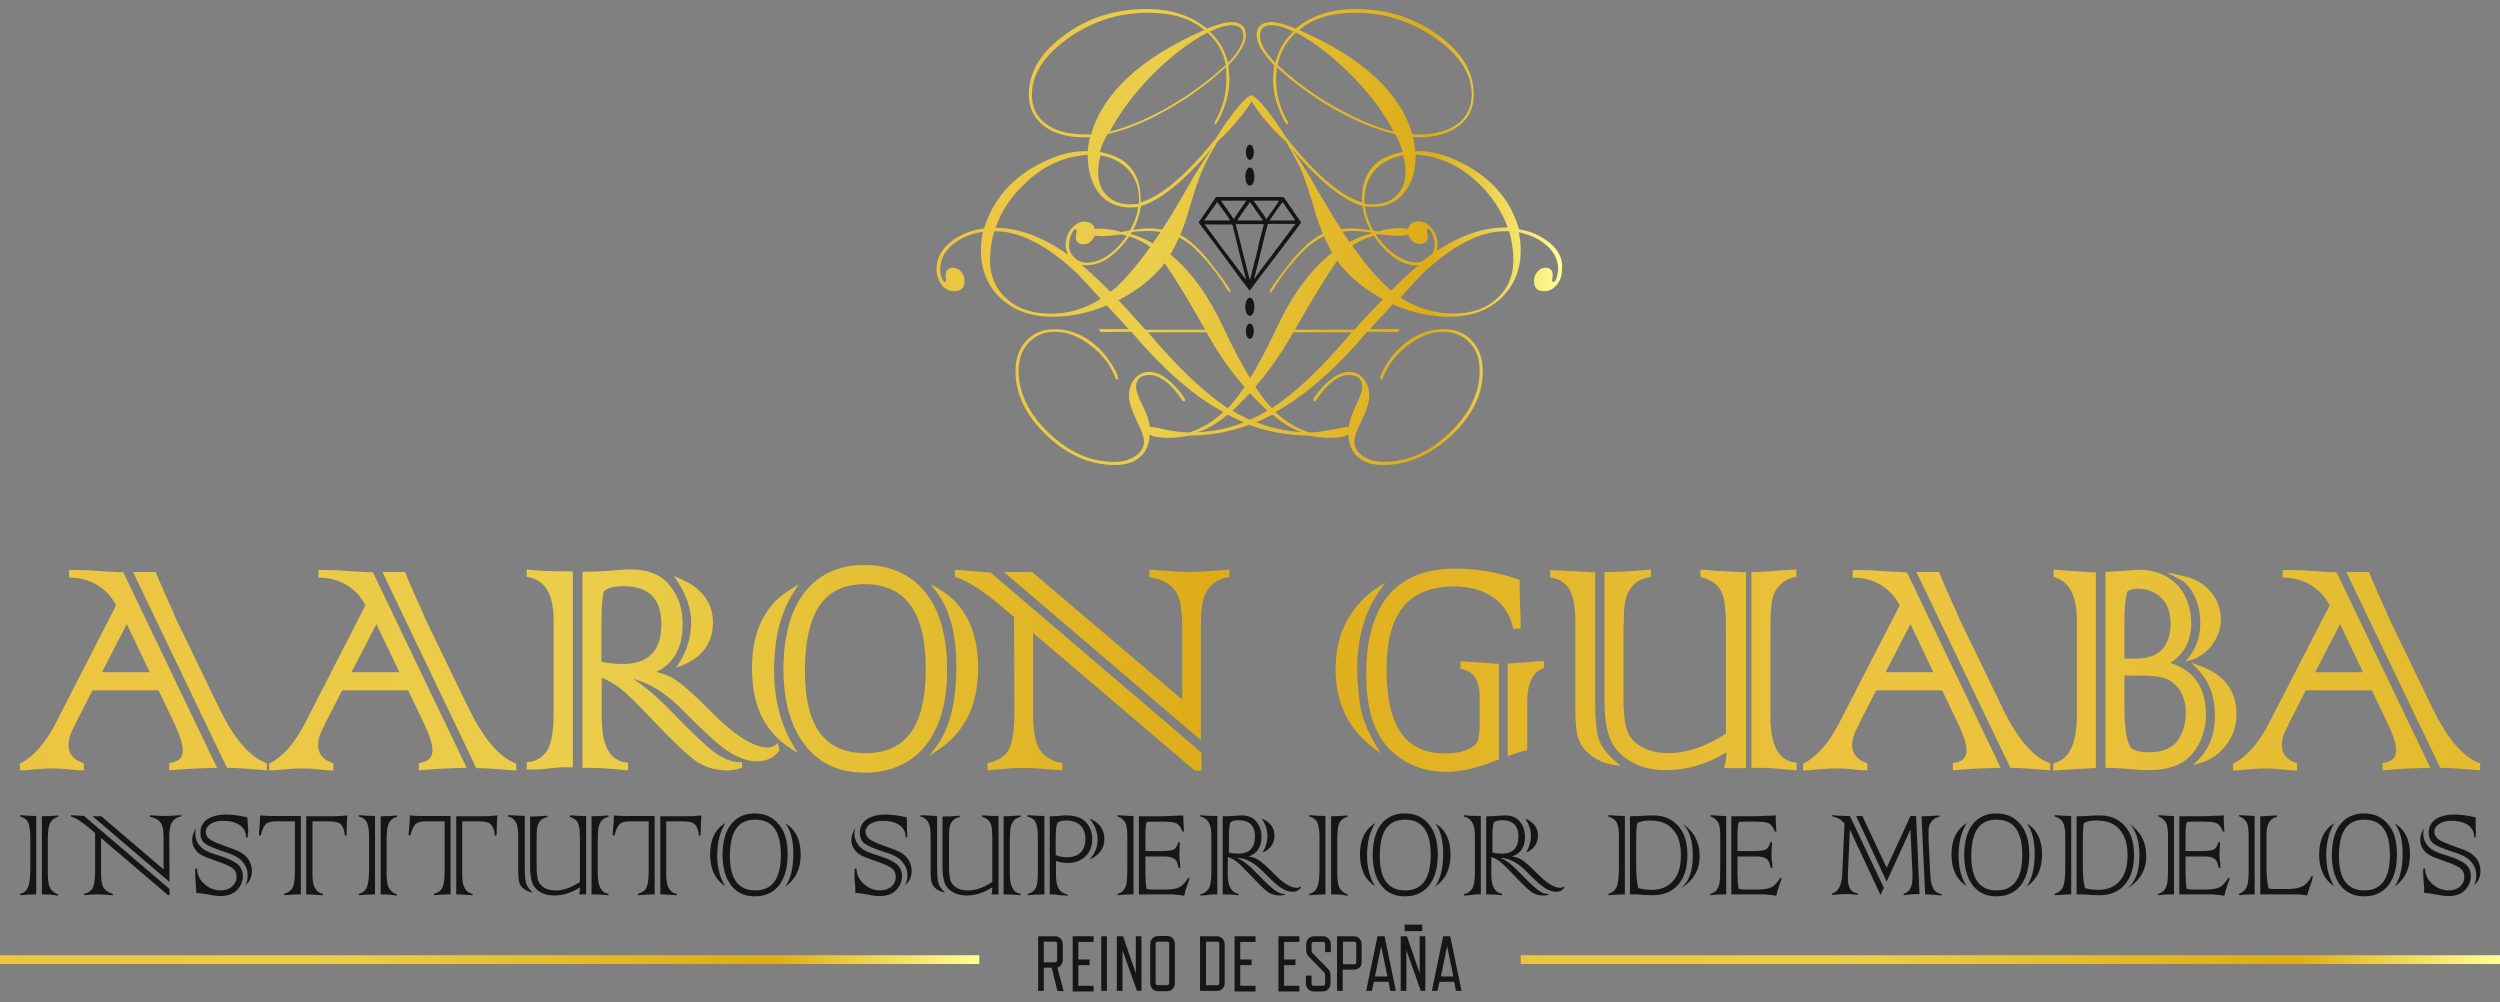 <svg xmlns="http://www.w3.org/2000/svg" xmlns:xlink="http://www.w3.org/1999/xlink" id="Layer_1" x="0px" y="0px" viewBox="0 0 883.3 354.1" style="enable-background:new 0 0 883.3 354.1;" xml:space="preserve"><rect x="0" y="0" width="883.3" height="354.1" fill="#808080" stroke="none"/><style type="text/css">	.st0{fill:url(#SVGID_1_);}	.st1{fill:#161616;}	.st2{fill:url(#SVGID_2_);}	.st3{fill:url(#SVGID_3_);}	.st4{fill:url(#SVGID_4_);}</style><linearGradient id="SVGID_1_" gradientUnits="userSpaceOnUse" x1="7.04" y1="127.07" x2="876.24" y2="127.07" gradientTransform="matrix(1 0 0 -1 0 363.39)">	<stop offset="0" style="stop-color:#ECC440"></stop>	<stop offset="0.23" style="stop-color:#EBCE4B"></stop>	<stop offset="0.49" style="stop-color:#DDAC17"></stop>	<stop offset="0.76" style="stop-color:#ECC440"></stop>	<stop offset="1" style="stop-color:#E3BB2E"></stop></linearGradient><path class="st0" d="M93.8,269.5l0.5,0.2v2.5l-0.8-0.1c-5.8-0.5-10.1-0.8-12.8-0.8h-0.5L47,202.1H55l0.2,0.5c0.9,2.2,2.1,5,3.6,8.4 c1.7,3.6,2.6,5.7,2.9,6.5c0.2,0.4,0.4,0.9,0.6,1.4l15.1,31.2C82.5,260.7,88,267.2,93.8,269.5L93.8,269.5z M43.5,202.1l33.2,69.2 l-1.2,0c-4.1,0.1-9.1,0.3-14.9,0.8l-0.8,0.1v-2.6l0.6-0.1c2.9-0.5,4.2-1.9,4.2-4.5c0-2.1-1.1-5.3-3.1-9.6l0,0L56,243.9H32.7 l-5.9,11.5l-0.4,1c-0.1,0.1-0.3,0.5-0.9,1.7c-0.8,1.7-1.3,3.4-1.3,5.2c0,2.9,1.6,5,4.9,6.2l0.5,0.2v2.5h-0.8c-0.8,0-2-0.1-3.9-0.3 c-2.5-0.3-4.8-0.4-6.7-0.4c-1.8,0-4.1,0.2-6.7,0.4c-1.9,0.2-3.1,0.3-3.8,0.3H7v-2.4l0.4-0.2c4.5-2.3,8.8-7.2,12.5-14.5l21.1-41.2 c-1.5-3-3.6-5.3-6.3-7c-2.7-1.7-6-2.7-9.6-2.8l-0.7,0v-2.7h3c2,0,4.8,0.1,8.4,0.4c3.6,0.2,6.1,0.4,7.1,0.4L43.5,202.1L43.5,202.1z  M44.8,220.5l-8.8,17h16.9L44.8,220.5z M165.5,250.1l-15.1-31.2c-0.2-0.5-0.4-1-0.6-1.4c-0.3-0.8-1.2-2.9-2.9-6.5 c-1.5-3.4-2.7-6.2-3.6-8.4l-0.2-0.5h-8l33.2,69.3h0.5c2.7,0,7,0.3,12.8,0.8l0.8,0.1v-2.5l-0.5-0.2 C176.2,267.3,170.7,260.7,165.5,250.1L165.5,250.1z M131.7,202.1l33.2,69.2l-1.2,0c-4.1,0.1-9.1,0.3-14.9,0.8l-0.8,0.1v-2.6l0.6-0.1 c2.9-0.5,4.2-1.9,4.2-4.5c0-2.1-1-5.3-3.1-9.6l0,0l-5.5-11.5h-23.3l-5.9,11.5l-0.4,1c-0.1,0.1-0.3,0.5-0.9,1.7 c-0.8,1.7-1.3,3.4-1.3,5.2c0,2.9,1.6,5,4.9,6.2l0.5,0.2v2.5h-0.8c-0.8,0-2-0.1-3.9-0.3c-2.5-0.3-4.8-0.4-6.7-0.4 c-1.8,0-4.1,0.2-6.7,0.4c-1.9,0.2-3.1,0.3-3.8,0.3h-0.8v-2.4l0.4-0.2c4.5-2.3,8.8-7.2,12.5-14.5l21.1-41.2c-1.5-3-3.6-5.3-6.3-7 c-2.7-1.7-6-2.7-9.6-2.8l-0.7,0v-2.7h3c2,0,4.8,0.1,8.4,0.4c3.6,0.2,6.1,0.4,7.1,0.4L131.7,202.1L131.7,202.1z M133,220.5l-8.8,17 h16.9L133,220.5z M274.8,262.5l0.6,2.6l-0.2,0.3c-1.9,2.4-4.5,3.6-7.7,3.6s-7-1.3-10.6-3.8c-3.4-2.3-8.5-7-15.1-13.7 c-6.2-6.4-12.2-10.2-18.1-11.6c4.1,2.5,9,6.7,14.9,12.9c5.6,5.8,10.1,10,13.4,12.7c3.3,2.5,6.4,3.8,9.4,3.8h0.8v1.9l-0.5,0.2 c-1.5,0.5-3.1,0.8-4.6,0.8c-4.3,0-8.1-1.1-11.2-3.3c-1.7-1.2-3.8-3-6.3-5.4c-2.5-2.4-5.6-5.5-9.1-9.2c-5.1-5.4-8.9-9.2-11.4-11.1 c-2.2-1.7-4.4-2.9-6.5-3.8v14.1c0,9.9,2.8,15.1,8.6,15.9l0.7,0.1v2.7l-0.9-0.1c-5.1-0.5-9.4-0.8-12.6-0.8h-2.6v-69.3h0.8 c2.5,0,5.3-0.1,8.2-0.3c3.3-0.3,6.1-0.5,8.2-0.5c6.1,0,10.7,1.9,13.7,5.7c3,3.7,4.5,8.3,4.5,13.7c0,8.2-3.1,13.8-9.3,16.8 c2.7,0.6,5.1,1.6,7.1,3c2.7,1.9,6.9,5.6,12.4,11.2c8.2,8.3,14.9,12.5,19.9,12.5c0.9,0,1.9-0.3,2.9-1L274.8,262.5L274.8,262.5z  M220.1,207.1c-2.8,0-5,0.5-6.6,1.6c-0.5,1.2-1,4.3-1,11.8v13.3c2.3,0.5,4.8,0.8,7.5,0.8c9.2,0,13.7-4.7,13.7-14.3 C233.6,211.4,229.2,207.1,220.1,207.1z M244.2,219.8c0,5.1-1.4,9.9-4.1,14.2l-1.3,2l2.2-0.9c7.2-2.9,10.9-8,10.9-15.1 s-3.9-12.2-11.5-15.5l-2.3-1l1.4,2.1C242.6,210.4,244.2,215.2,244.2,219.8L244.2,219.8z M187,201.3l-0.9-0.1v2.6l0.6,0.1 c6,1.2,8.9,6.2,8.9,15.2v33c0,6.7-0.9,11.2-2.5,13.4c-1.7,2.2-3.7,3.5-6.3,3.7l-0.7,0.1v2.6h0.8c2.7,0,5-0.1,7-0.4 c2.3-0.2,4-0.4,5-0.4h3.5v-69.2l-0.8,0C194.6,201.9,189.7,201.6,187,201.3L187,201.3z M331,256.7c-2.4,5.5-5.9,9.7-10.3,12.3 c-4.3,2.7-9.4,4-15.1,4c-9.1,0-16.3-3.3-21.3-9.9c-5-6.5-7.5-15.5-7.5-26.8s2.6-20.9,7.6-27.2c5.1-6.3,12.2-9.5,21-9.5 s16.2,3.2,21.4,9.5c5.1,6.2,7.8,15.4,7.8,27.3C334.7,244.3,333.5,251.2,331,256.7L331,256.7z M284.4,237.2c0,19.5,7,28.9,21.4,28.9 s21.3-9.7,21.3-29.7s-7.1-30-21.6-30S284.4,216.5,284.4,237.2L284.4,237.2z M332.1,208.3l-3.3-2l2.3,3.1c4.5,6.1,6.8,14.8,6.8,25.9 c0,12.5-2.3,22-6.9,28.2l-2.7,3.6l3.7-2.5c9-6.2,13.6-15.8,13.6-28.6S341.1,213.7,332.1,208.3L332.1,208.3z M273.5,236.8 c0-11.2,2.3-20.4,6.9-27.5l1.8-2.8l-2.8,1.7c-9.1,5.4-13.7,14.8-13.7,28s4.5,22.2,13.3,28l2.8,1.8l-1.7-2.9 C275.8,255.8,273.5,247,273.5,236.8L273.5,236.8z M420.6,202.1c-2,0-5.8-0.2-11.4-0.6c-2.2-0.2-2.3-0.2-2.3-0.2h-0.8v2.6l0.6,0.1 c2.7,0.5,5,1.4,6.7,2.8c1.7,1.4,2.9,3.2,3.4,5.3c0.6,2.3,0.9,5.7,0.9,10.1v25l-53-45.1h-10l69.6,59.4v-40.9c0-3.9,0.3-6.9,0.9-9 c0.6-2,1.6-3.7,3.1-5c1.5-1.4,3.4-2.3,5.4-2.6l0.7-0.1v-2.7l-0.8,0.1C426.8,201.8,422.4,202.1,420.6,202.1L420.6,202.1z  M337.4,201.3v2.5l0.5,0.2c4.3,1.4,9.7,4.9,16,10.3l4.4,3.7l0.1,33.2c0,6.5-0.6,11-1.9,13.5c-1.2,2.4-3.6,4-7,4.8l-0.6,0.1v2.6 l0.8-0.1c5.2-0.5,9.2-0.8,11.8-0.8c2.3,0,6.7,0.3,13.1,0.8l0.8,0.1v-2.6l-0.6-0.1c-3.4-0.7-5.9-2.3-7.4-4.6 c-1.6-2.4-2.4-6.8-2.4-13.1v-28.2l57.2,48.7h2.3v-6.4l-74.5-63.6L337.4,201.3L337.4,201.3z M514,207.2c5.2,0,9.8,1.3,13.5,3.8 c3.6,2.5,6,6,7,10.5l0.1,0.6h2.7v-0.8c0-2.7-0.1-5-0.2-6.8c-0.1-2.1-0.2-5.2-0.2-9.1v-0.5l-0.5-0.2c-7.1-2.5-14.6-3.8-22.2-3.8 c-20.9,0-31.5,12.6-31.5,37.5c0,5.7,0.7,10.7,1.9,15c1.3,4.3,3.3,8,5.9,10.8c5.2,5.6,12.2,8.5,20.7,8.5c5,0,11-1.4,17.9-4.2l0.5-0.2 v-33.8l-0.7,0c-1.4-0.1-3.3-0.2-5.5-0.4c-2.8-0.2-5-0.3-6.6-0.4l-0.8,0v2.6l0.6,0.1c4.2,0.9,6.2,4.1,6.2,10v8.7c0,3.6-0.3,6.1-1,7.4 c-2.2,2.5-6,3.7-11.4,3.7c-13.8,0-20.5-9.7-20.5-29.7S497.7,207.2,514,207.2L514,207.2z M539,234c-1.7,0.2-3.6,0.3-5.6,0.4l-0.7,0 v32.7l1-0.3c0.3-0.1,0.7-0.2,1.2-0.4c0.4-0.2,0.9-0.3,1.6-0.5c1.8-0.6,2.2-0.7,2.4-0.7l0.7-0.1v-17c0-6.4,1.8-10.4,5.4-11.9l0.5-0.2 v-2.4h-0.8C543.7,233.6,541.9,233.8,539,234L539,234z M480.4,248.1c-0.6-4.9-0.9-8.7-0.9-11.3c0-11.1,2.6-20.5,7.7-27.7l2.3-3.3 l-3.4,2.2c-3.8,2.5-7.2,6.2-9.9,10.8c-2.8,4.8-4.3,10.8-4.3,17.8c0,11.4,4.3,20.6,12.8,27.2l3.2,2.5l-2.1-3.5 C482.9,257.8,481,252.9,480.4,248.1L480.4,248.1z M564.9,261.2c-0.9-2.6-1.3-7.2-1.3-13.7v-45.3l-15.9-0.8v2.6l0.6,0.1 c2.9,0.6,5,2,6.3,4.3c1.3,2.4,2,6.1,2,11.2v30.7c0,5,0.3,8.5,1.1,10.7c0.8,2.3,2.3,4.3,4.6,6c2.2,1.7,4.8,2.7,7.6,3.2l2.7,0.4 l-2.1-1.8C567.7,266.3,565.8,263.8,564.9,261.2L564.9,261.2z M619.6,202.1l-0.8,0v69.2h4.4c1.6,0,5.2,0.3,10.8,0.8l0.8,0.1v-2.7 l-0.7-0.1c-5.8-0.8-8.6-6.2-8.6-16.5v-28.3c0-6.1,0.2-10.3,0.6-12.4c0.4-2.2,1.4-4.1,2.8-5.5c1.5-1.5,3.2-2.4,5.2-2.8l0.6-0.1v-2.6 l-8.1,0.5C625.2,201.9,622.7,202,619.6,202.1L619.6,202.1z M606.5,201.7c-1.1-0.1-2.1-0.2-3.1-0.3c-1,0-1.6-0.1-1.8-0.1h-0.8v2.5 l0.6,0.2c2.2,0.6,3.9,1.5,5.1,2.7c1.3,1.3,2.2,3,2.6,5c0.5,2.2,0.7,5.7,0.7,10.4v37.1c-7.1,4.6-13.9,6.9-20.2,6.9 c-4,0-7.3-0.8-9.9-2.4c-2.6-1.6-4.2-3.5-4.9-5.9c-0.8-2.3-1.2-6.2-1.2-11.6v-24.5l0.1-1.4c0-4.1,0.2-7.1,0.8-9 c0.4-1.7,1.3-3.3,2.8-4.8c1.3-1.3,3.1-2.2,5.3-2.5l0.7-0.1v-2.7l-0.8,0.1c-5.4,0.5-10.4,0.8-14.8,0.8h-0.8V247 c0,5.9,0.6,10.5,1.9,13.8c1.3,3.3,3.7,6.1,7.3,8.2c3.5,2.1,7.7,3.1,12.4,3.1c7.5,0,14.7-2.1,21.5-6.3c-0.1,2-0.3,3.5-0.6,4.6l-0.3,1 h7.8v-69.2l-0.8,0C613.1,202,610,201.9,606.5,201.7L606.5,201.7z M673.9,202.5l33,68.8l-1.2,0c-4.1,0.1-9.1,0.3-14.9,0.8l-0.8,0.1 v-2.6l0.6-0.1c2.9-0.5,4.2-1.9,4.2-4.5c0-2.1-1-5.3-3.1-9.6l0,0l-5.5-11.5h-23.3l-5.9,11.5l-0.4,1c-0.1,0.1-0.3,0.5-0.9,1.7 c-0.8,1.7-1.3,3.4-1.3,5.2c0,2.9,1.6,5,4.9,6.2l0.5,0.2v2.5H659c-0.8,0-2-0.1-3.9-0.3c-2.5-0.3-4.7-0.4-6.7-0.4 c-1.8,0-4.1,0.2-6.7,0.4c-1.9,0.2-3.1,0.3-3.8,0.3h-0.8v-2.4l0.4-0.2c4.5-2.3,8.8-7.2,12.5-14.5l21.2-41.2c-1.5-3-3.7-5.3-6.3-7 c-2.7-1.7-6-2.7-9.6-2.8l-0.7,0v-2.7h3c2,0,4.8,0.1,8.3,0.4c3.7,0.2,6,0.4,7.1,0.4h0.5L673.9,202.5L673.9,202.5z M675,220.5l-8.8,17 h16.9L675,220.5z M707.5,250.1l-15.1-31.2c-0.2-0.5-0.4-1-0.6-1.4c-0.3-0.8-1.2-2.9-2.9-6.5c-1.5-3.4-2.7-6.2-3.6-8.4l-0.2-0.5h-8 l33,68.8l0.2,0.4h0.5c2.7,0,7,0.3,12.8,0.8l0.8,0.1v-2.5l-0.5-0.2C718.2,267.3,712.6,260.8,707.5,250.1L707.5,250.1z M775.3,210.5 c1.4,2.8,2.1,6.1,2.1,9.7c0,4.5-1.3,8.5-3.8,11.7l-1.5,1.9l2.3-0.7c2.8-0.9,5.3-2.7,7.3-5.4c2-2.8,3-5.8,3-8.9 c0-3.5-1.2-6.8-3.6-9.7c-2.4-2.9-5.8-4.8-10.2-5.7l-5.5-1.2l5,2.6C772.2,205.7,773.9,207.6,775.3,210.5L775.3,210.5z M726.4,201.3 l-0.8-0.1v2.6l0.5,0.2c5.2,1.7,7.7,6.7,7.7,15.3v33.5c0,9.7-2.6,15.3-7.7,16.7l-0.6,0.2v2.6l0.8-0.1c5.2-0.4,9.8-0.6,13.5-0.8l0.7,0 v-69.2h-0.8C735.3,202,730.8,201.7,726.4,201.3L726.4,201.3z M779.4,252.5c0,5.2-1.6,9.8-4.7,13.7c-3.2,3.9-8.4,5.9-15.5,5.9 c-2.5,0-5.3-0.2-8.3-0.5c-2.6-0.2-4.7-0.3-6.2-0.3h-0.8v-69.2l11.7-0.8l0,0c5.7,0,10.2,1.8,13.6,5.3c3.3,3.6,5,8.1,5,13.6 c0,6.2-2.5,10.9-7.4,14C775.1,236.8,779.4,242.9,779.4,252.5L779.4,252.5z M769.4,261.7c1.9-2.8,2.9-6,2.9-9.8c0-3-0.6-5.5-1.9-7.6 c-1.3-2.1-2.9-3.6-4.8-4.4c-2.1-0.8-5.2-1.2-9.3-1.2h-5.7v10.8c0,7.8,0.8,12.8,2.4,14.8c1.4,1,3.4,1.5,6.2,1.5 C764,265.8,767.4,264.4,769.4,261.7z M766.9,220.4c0-4.1-1.1-7.2-3.4-9.3c-2.2-2.1-5-3.1-8.1-3.1c-1.5,0-2.8,0.3-3.8,1 c-0.7,2.3-1,6.1-1,11.5v12.2h4.2c3.9,0,6.9-1,9-3.1C765.9,227.4,766.9,224.3,766.9,220.4L766.9,220.4z M777.4,235.3l-3.1-1.1 l2.3,2.4c4,4.1,6,9.6,6,16.3c0,6.2-1.9,11.4-5.7,15.4l-2,2l2.7-0.8c3.6-1,6.6-3.2,9-6.3c2.4-3.2,3.6-6.8,3.6-10.9 C790.2,244.1,785.9,238.4,777.4,235.3L777.4,235.3z M825.7,202.5l33,68.8l-1.2,0c-4.1,0.1-9.1,0.3-14.9,0.8l-0.8,0.1v-2.6l0.6-0.1 c2.9-0.5,4.2-1.9,4.2-4.5c0-2.1-1-5.3-3.1-9.6l0,0l-5.5-11.5h-23.3l-5.9,11.5l-0.4,1c-0.1,0.1-0.3,0.5-0.9,1.7 c-0.8,1.7-1.3,3.4-1.3,5.2c0,2.9,1.6,5,4.9,6.2l0.5,0.2v2.5h-0.8c-0.8,0-2-0.1-3.9-0.3c-2.5-0.3-4.7-0.4-6.7-0.4 c-1.8,0-4.1,0.2-6.7,0.4c-1.9,0.2-3.1,0.3-3.8,0.3H789v-2.4l0.4-0.2c4.5-2.3,8.8-7.2,12.5-14.5l21.2-41.2c-1.5-3-3.7-5.3-6.3-7 c-2.7-1.7-6-2.7-9.6-2.8l-0.7,0v-2.7h3c2,0,4.8,0.1,8.3,0.4c3.7,0.2,6,0.4,7.1,0.4h0.5L825.7,202.5L825.7,202.5z M826.8,220.5 l-8.8,17h16.9L826.8,220.5z M875.8,269.5c-5.7-2.2-11.3-8.8-16.4-19.4l-15.1-31.2c-0.2-0.5-0.4-1-0.6-1.4c-0.3-0.8-1.2-2.9-2.9-6.5 c-1.5-3.4-2.7-6.2-3.6-8.4l-0.2-0.5h-8l33,68.8l0.2,0.4h0.5c2.7,0,7,0.3,12.8,0.8l0.8,0.1v-2.5L875.8,269.5L875.8,269.5z"></path><g>	<path class="st1" d="M12.8,288.3V316c-1.3,0-3.2,0.1-5.7,0.3v-0.5c1.3-0.3,2.3-1.1,2.8-2.3c0.5-1.2,0.8-3.2,0.8-6.3v-11.7  c0-2.3-0.3-3.9-0.8-5c-0.5-1-1.5-1.7-2.8-2V288C9.2,288.2,11.1,288.3,12.8,288.3z M14.8,316v-27.6c2.2,0,4.1-0.1,5.8-0.3v0.5  c-1,0.2-1.9,0.8-2.6,1.7c-0.7,1-1.1,2.9-1.1,6v12.5c0,2.7,0.4,4.5,1.1,5.4c0.7,0.9,1.6,1.5,2.5,1.8v0.5  C18.9,316.1,16.9,316,14.8,316L14.8,316z"></path>	<path class="st1" d="M29.7,288.3l30.2,25.8v2.2h-0.5l-23.7-20.2v12.2c0,2.7,0.3,4.5,1,5.5s1.8,1.7,3.2,2v0.5  c-2.6-0.2-4.4-0.3-5.4-0.3c-1.1,0-2.7,0.1-4.8,0.3v-0.5c1.5-0.3,2.5-1.1,3.1-2.1c0.5-1.1,0.8-3,0.8-5.7l0-13.7l-1.9-1.6  c-2.6-2.2-4.8-3.7-6.6-4.2V288L29.7,288.3L29.7,288.3z M59.9,311.6l-27.2-23.2h3.1l22,18.8v-10.9c0-1.8-0.1-3.2-0.4-4.2  c-0.2-0.9-0.7-1.7-1.5-2.3c-0.8-0.6-1.7-1-2.9-1.2V288c0,0,0.3,0,0.9,0.1c2.3,0.2,3.8,0.2,4.7,0.2c0.8,0,2.5-0.1,5.4-0.3v0.5  c-0.9,0.1-1.7,0.5-2.4,1.1c-0.7,0.6-1.1,1.3-1.4,2.2c-0.2,0.9-0.4,2.1-0.4,3.8L59.9,311.6L59.9,311.6z"></path>	<path class="st1" d="M69,306.9h0.6c0.1,2.2,1,4.1,2.7,5.5c1.6,1.4,3.5,2.2,5.7,2.2c1.6,0,3-0.5,4-1.4s1.6-2,1.6-3.3  c0-1.4-0.5-2.4-1.5-3.2c-1-0.7-2.9-1.6-5.7-2.5c-2.3-0.8-3.9-1.4-4.9-1.9c-1.1-0.6-2-1.3-2.6-2.3c-0.7-1-1-2.1-1-3.3  c0-1.4,0.5-2.7,1.4-4.1c-0.2,0.7-0.3,1.3-0.3,1.8c0,1.4,0.3,2.6,1,3.6c0.7,1.1,1.5,1.9,2.5,2.4c1,0.6,2.6,1.2,4.9,1.9  c3,0.9,5.1,1.9,6.5,3c1.3,1.1,1.9,2.5,1.9,4.3s-0.7,3.4-2,4.8c-1.4,1.5-3.4,2.2-6,2.2c-1.1,0-2.6-0.2-4.5-0.6  c-1.7-0.3-2.9-0.5-3.8-0.5l-0.2-0.2c0-0.3,0-0.7,0-1.2c0-0.6-0.1-1.4-0.2-2.6c-0.1-1.2-0.1-2-0.1-2.6  C68.9,308.1,68.9,307.4,69,306.9L69,306.9z M87.5,295.9h-0.6c0-2-0.8-3.5-2.4-4.5c-1.6-1-3.4-1.4-5.7-1.4c-1.8,0-3.2,0.4-4.4,1.1  c-1.1,0.8-1.7,1.7-1.7,2.7c0,1.1,0.4,2,1.4,2.7c0.9,0.7,2.8,1.5,5.6,2.5c2.6,0.9,4.4,1.6,5.4,2.2c1.1,0.6,2,1.5,2.8,2.6  c0.7,1.2,1.1,2.5,1.1,3.9c0,2.2-0.8,3.9-2.4,5.1c0.6-0.8,0.9-2,0.9-3.5c0-1.4-0.3-2.6-1-3.7c-0.7-1.1-1.5-2-2.5-2.6  c-1-0.7-2.7-1.4-4.9-2.1c-3.4-1.1-5.7-2.1-6.7-2.9c-1.1-0.8-1.6-2.1-1.6-3.8c0-2,0.8-3.5,2.4-4.7c1.6-1.1,3.9-1.7,6.8-1.7  c2,0,4.5,0.3,7.4,1v0.2l0.1,1c0,0.5,0,1.2,0.1,1.9c0.1,0.9,0.1,1.7,0.1,2.4C87.5,294.7,87.5,295.2,87.5,295.9L87.5,295.9z"></path>	<path class="st1" d="M97.7,288.3h8.6V316h-0.8c-1.1,0-2.8,0.1-5.1,0.3v-0.5c1.4-0.4,2.4-1.1,3-2.2c0.5-1.1,0.8-2.9,0.8-5.5v-17.9  h-6.7c-1.7,0-2.9,0.3-3.6,1s-1.3,2-1.8,4h-0.6c0-0.2,0-0.5,0-0.7c0-0.3,0-0.8,0.1-1.3c0.2-1.9,0.3-3.6,0.3-5.1  c0.9,0.1,2.1,0.2,3.5,0.2L97.7,288.3L97.7,288.3z M108.9,316h-0.7v-27.6h9.4c1.7,0,3.4-0.1,5.1-0.3c0,0.3,0,0.9-0.1,1.8  c-0.1,0.8-0.1,1.8-0.1,3c0,0.8,0,1.5-0.1,2.3h-0.6c0-1.4-0.4-2.6-1.1-3.6c-0.7-1-2.2-1.4-4.4-1.4h-5.9v18.8c0,2.2,0.3,3.8,0.9,4.8  c0.6,1.1,1.6,1.8,2.8,2v0.5C111.1,316.1,109.3,316,108.9,316L108.9,316z"></path>	<path class="st1" d="M132.5,288.3V316c-1.3,0-3.2,0.1-5.7,0.3v-0.5c1.3-0.3,2.3-1.1,2.8-2.3c0.5-1.2,0.8-3.2,0.8-6.3v-11.7  c0-2.3-0.3-3.9-0.8-5c-0.5-1-1.5-1.7-2.8-2V288C128.9,288.2,130.8,288.3,132.5,288.3z M134.5,316v-27.6c2.2,0,4.1-0.1,5.8-0.3v0.5  c-1,0.2-1.9,0.8-2.6,1.7c-0.7,1-1.1,2.9-1.1,6v12.5c0,2.7,0.4,4.5,1.1,5.4c0.7,0.9,1.6,1.5,2.5,1.8v0.5  C138.6,316.1,136.7,316,134.5,316L134.5,316z"></path>	<path class="st1" d="M150.6,288.3h8.6V316h-0.8c-1.1,0-2.8,0.1-5.1,0.3v-0.5c1.5-0.4,2.5-1.1,3-2.2c0.5-1.1,0.8-2.9,0.8-5.5v-17.9  h-6.7c-1.7,0-2.9,0.3-3.6,1c-0.7,0.7-1.3,2-1.8,4h-0.6c0-0.2,0-0.5,0-0.7c0-0.3,0-0.8,0.1-1.3c0.2-1.9,0.3-3.6,0.3-5.1  c0.9,0.1,2.1,0.2,3.5,0.2L150.6,288.3L150.6,288.3z M161.9,316h-0.7v-27.6h9.4c1.7,0,3.4-0.1,5.1-0.3c0,0.3,0,0.9-0.1,1.8  c0,0.8-0.1,1.8-0.1,3c0,0.8,0,1.5-0.1,2.3h-0.6c0-1.4-0.4-2.6-1.1-3.6c-0.7-1-2.2-1.4-4.4-1.4h-6v18.8c0,2.2,0.3,3.8,0.9,4.8  c0.6,1.1,1.5,1.8,2.8,2v0.5C164.1,316.1,162.3,316,161.9,316L161.9,316z"></path>	<path class="st1" d="M222.7,288.3h8.6V316h-0.8c-1.1,0-2.8,0.1-5.1,0.3v-0.5c1.5-0.4,2.5-1.1,3-2.2c0.5-1.1,0.8-2.9,0.8-5.5v-17.9  h-6.7c-1.7,0-2.9,0.3-3.6,1c-0.7,0.7-1.3,2-1.8,4h-0.6c0-0.2,0-0.5,0-0.7c0-0.3,0-0.8,0.1-1.3c0.2-1.9,0.3-3.6,0.3-5.1  c0.9,0.1,2.1,0.2,3.5,0.2L222.7,288.3L222.7,288.3z M234,316h-0.7v-27.6h9.4c1.7,0,3.4-0.1,5.1-0.3c0,0.3,0,0.9-0.1,1.8  c0,0.8-0.1,1.8-0.1,3c0,0.8,0,1.5-0.1,2.3h-0.6c0-1.4-0.4-2.6-1.1-3.6c-0.7-1-2.2-1.4-4.4-1.4h-6v18.8c0,2.2,0.3,3.8,0.9,4.8  c0.6,1.1,1.5,1.8,2.8,2v0.5C236.1,316.1,234.4,316,234,316L234,316z"></path>	<path class="st1" d="M179.6,288l5.8,0.3v18.2c0,2.7,0.2,4.6,0.5,5.7c0.4,1.1,1.2,2.2,2.4,3.2c-1.1-0.2-2.1-0.6-3-1.2  c-0.9-0.6-1.5-1.4-1.8-2.3c-0.3-0.9-0.4-2.3-0.4-4.3v-12.5c0-2.1-0.3-3.7-0.9-4.7c-0.6-1-1.5-1.7-2.8-1.9L179.6,288L179.6,288z   M207.1,288.3V316h-2.5c0.2-0.6,0.3-1.4,0.3-2.5c-2.9,1.9-5.9,2.9-9.1,2.9c-1.9,0-3.5-0.4-4.9-1.2s-2.3-1.9-2.8-3.2  c-0.5-1.3-0.8-3.2-0.8-5.5v-18c1.8,0,3.9-0.1,6.1-0.3v0.5c-1,0.2-1.7,0.5-2.3,1.1c-0.6,0.6-1,1.3-1.2,2.1c-0.2,0.8-0.3,2-0.3,3.8  l0,0.5v10c0,2.2,0.2,3.8,0.5,4.8c0.3,1,1,1.9,2.1,2.6c1.1,0.7,2.5,1,4.2,1c2.7,0,5.5-1,8.5-3v-15.3c0-2-0.1-3.4-0.3-4.3  c-0.2-0.9-0.5-1.6-1.1-2.2c-0.5-0.5-1.3-0.9-2.2-1.2v-0.5c0.1,0,0.4,0,0.7,0c0.4,0,0.8,0,1.2,0.1  C204.7,288.3,206,288.3,207.1,288.3L207.1,288.3z M210.5,316H209v-27.6c1.3,0,2.3-0.1,3-0.1l3-0.2v0.5c-0.9,0.2-1.7,0.6-2.3,1.2  c-0.6,0.7-1,1.5-1.2,2.4c-0.2,0.9-0.3,2.6-0.3,5.1v11.5c0,4.3,1.3,6.7,3.8,7v0.5C212.6,316.1,211.1,316,210.5,316L210.5,316z"></path>	<path class="st1" d="M256.3,290.8c-1.9,3-2.9,6.8-2.9,11.4c0,4.2,0.9,7.8,2.8,10.9c-3.5-2.3-5.3-6-5.3-11.2S252.6,293,256.3,290.8  L256.3,290.8z M278.3,302c0,3.2-0.5,5.9-1.5,8.2c-1,2.2-2.3,3.8-4.1,4.9c-1.7,1.1-3.7,1.6-6,1.6c-3.6,0-6.4-1.3-8.4-3.9  c-2-2.6-3-6.2-3-10.7s1-8.4,3-10.9c2-2.5,4.8-3.8,8.3-3.8s6.4,1.2,8.5,3.8C277.3,293.6,278.3,297.2,278.3,302L278.3,302z   M275.9,302.1c0-8.4-3-12.5-9.1-12.5s-8.9,4.3-8.9,12.9c0,8.1,3,12.1,9,12.1S275.9,310.3,275.9,302.1L275.9,302.1z M277.4,313.3  c1.9-2.6,2.9-6.5,2.9-11.7c0-4.6-0.9-8.2-2.8-10.7c3.6,2.2,5.4,5.8,5.4,11S281,310.8,277.4,313.3L277.4,313.3z"></path>	<path class="st1" d="M302,306.9h0.6c0.1,2.2,1,4.1,2.7,5.5c1.6,1.4,3.5,2.2,5.7,2.2c1.6,0,3-0.5,4-1.4s1.5-2,1.5-3.3  c0-1.4-0.5-2.4-1.5-3.2c-1-0.7-2.9-1.6-5.7-2.5c-2.3-0.8-3.9-1.4-4.9-1.9c-1.1-0.6-2-1.3-2.6-2.3c-0.7-1-1-2.1-1-3.3  c0-1.4,0.5-2.7,1.4-4.1c-0.2,0.7-0.3,1.3-0.3,1.8c0,1.4,0.3,2.6,1,3.6c0.7,1.1,1.5,1.9,2.5,2.4c1,0.6,2.6,1.2,4.9,1.9  c3,0.9,5.1,1.9,6.5,3c1.3,1.1,1.9,2.5,1.9,4.3s-0.7,3.4-2,4.8c-1.4,1.5-3.4,2.2-6,2.2c-1.1,0-2.6-0.2-4.5-0.6  c-1.7-0.3-2.9-0.5-3.8-0.5l-0.2-0.2c0-0.3,0-0.7,0-1.2c0-0.6,0-1.4-0.2-2.6c-0.1-1.2-0.1-2-0.1-2.6  C301.9,308.1,302,307.4,302,306.9L302,306.9z M320.5,295.9H320c0-2-0.8-3.5-2.4-4.5c-1.6-1-3.4-1.4-5.7-1.4c-1.8,0-3.2,0.4-4.4,1.1  c-1.1,0.8-1.7,1.7-1.7,2.7c0,1.1,0.5,2,1.4,2.7c0.9,0.7,2.8,1.5,5.6,2.5c2.6,0.9,4.4,1.6,5.4,2.2c1.1,0.6,2,1.5,2.8,2.6  c0.7,1.2,1.1,2.5,1.1,3.9c0,2.2-0.8,3.9-2.4,5.1c0.6-0.8,0.9-2,0.9-3.5c0-1.4-0.3-2.6-1-3.7c-0.7-1.1-1.5-2-2.5-2.6  c-1-0.7-2.7-1.4-5-2.1c-3.4-1.1-5.7-2.1-6.7-2.9c-1-0.8-1.6-2.1-1.6-3.8c0-2,0.8-3.5,2.4-4.7c1.6-1.1,3.9-1.7,6.8-1.7  c2,0,4.5,0.3,7.4,1v0.2l0,1c0,0.5,0,1.2,0,1.9c0,0.9,0.1,1.7,0.1,2.4C320.6,294.7,320.6,295.2,320.5,295.9L320.5,295.9z"></path>	<path class="st1" d="M325.3,288l5.8,0.3v18.2c0,2.7,0.2,4.6,0.5,5.7c0.4,1.1,1.2,2.2,2.4,3.2c-1.1-0.2-2.1-0.6-3-1.2  c-0.9-0.6-1.5-1.4-1.8-2.3c-0.3-0.9-0.4-2.3-0.4-4.3v-12.5c0-2.1-0.3-3.7-0.9-4.7c-0.6-1-1.5-1.7-2.8-1.9L325.3,288L325.3,288z   M352.8,288.3V316h-2.5c0.2-0.6,0.3-1.4,0.3-2.5c-2.9,1.9-5.9,2.9-9.1,2.9c-1.9,0-3.5-0.4-4.9-1.2s-2.3-1.9-2.8-3.2  c-0.5-1.3-0.8-3.2-0.8-5.5v-18c1.8,0,3.9-0.1,6.1-0.3v0.5c-1,0.2-1.7,0.5-2.3,1.1c-0.6,0.6-1,1.3-1.2,2.1c-0.2,0.8-0.3,2-0.3,3.8  l0,0.5v10c0,2.2,0.2,3.8,0.5,4.8c0.3,1,1,1.9,2.1,2.6c1.1,0.7,2.5,1,4.2,1c2.7,0,5.5-1,8.5-3v-15.3c0-2-0.1-3.4-0.3-4.3  c-0.2-0.9-0.5-1.6-1.1-2.2c-0.5-0.5-1.3-0.9-2.2-1.2v-0.5c0.1,0,0.4,0,0.7,0c0.4,0,0.8,0,1.2,0.1  C350.3,288.3,351.6,288.3,352.8,288.3L352.8,288.3z M356.1,316h-1.5v-27.6c1.3,0,2.3-0.1,3-0.1l3-0.2v0.5c-0.9,0.2-1.7,0.6-2.3,1.2  c-0.6,0.7-1,1.5-1.2,2.4c-0.2,0.9-0.3,2.6-0.3,5.1v11.5c0,4.3,1.3,6.7,3.8,7v0.5C358.3,316.1,356.8,316,356.1,316L356.1,316z"></path>	<path class="st1" d="M369,288.3V316h-0.9c-1.1,0-2.8,0.1-5,0.3v-0.5c0.9-0.1,1.8-0.6,2.5-1.5c0.8-0.9,1.1-2.9,1.1-5.8v-12.8  c0-2.4-0.3-4.2-0.8-5.2c-0.5-1-1.5-1.7-2.9-2V288C365.4,288.2,367.4,288.3,369,288.3L369,288.3z M372.8,316h-1.9v-27.6  c0.4,0,0.8,0,1,0c1,0,2-0.1,2.9-0.2c0.6-0.1,1.3-0.1,2-0.1c3.1,0,5.4,0.8,6.9,2.4c1.5,1.6,2.2,3.7,2.2,6.1s-0.8,4.5-2.4,6  c-1.6,1.5-3.7,2.3-6.2,2.3c-1.4,0-2.8-0.2-4.2-0.7v4.7c0,2.3,0.3,4,1,5.1c0.6,1.1,1.7,1.8,3.1,2v0.5c-0.7-0.1-1.6-0.2-2.7-0.2  L372.8,316L372.8,316z M373,296.4v5.7c1.2,0.5,2.5,0.8,3.9,0.8c2.2,0,3.9-0.6,5-1.8c1.1-1.2,1.6-2.8,1.6-4.6s-0.5-3.5-1.6-4.7  s-2.8-1.9-5.2-1.9c-1.3,0-2.2,0.2-2.8,0.6C373.3,290.9,373,292.9,373,296.4L373,296.4z M384.9,303.7c1.9-2,2.9-4.3,2.9-7  c0-2.9-1-5.3-2.9-7.5c3.5,1.4,5.3,3.8,5.3,7.2S388.4,302.2,384.9,303.7z"></path>	<path class="st1" d="M399.6,288.3h0.9V316h-1.7c-0.6,0-1.9,0.1-3.9,0.3v-0.5c0.9-0.2,1.7-0.7,2.1-1.3c0.5-0.7,0.9-1.4,1-2.3  c0.2-0.9,0.3-2.8,0.3-5.8v-11c0-2.5-0.3-4.3-1-5.2s-1.5-1.5-2.4-1.7V288C395.9,288.1,397.5,288.2,399.6,288.3L399.6,288.3z   M412.9,316h-10.5v-27.6h7.6c1.4,0,4.1-0.1,8.1-0.3c0,0.5,0,0.9,0,1.2c0,0.3,0,1.2,0.1,2.4c0,0.9,0.1,1.3,0.1,1.4v0.7h-0.5  c-0.6-1.5-1.3-2.5-2.2-2.9c-0.8-0.4-2.3-0.6-4.5-0.6H407c-0.7,0-1.3,0-1.8,0.1c-0.3,0.6-0.5,2-0.5,4.2l0,1.8v4.3h5.7  c2.1,0,3.5-0.2,4.2-0.5s1.3-1.2,1.7-2.6h0.6c-0.1,1.6-0.2,2.9-0.2,4.1c0,0.7,0,1.7,0.2,2.9c0,0.3,0.1,1,0.1,2.1h-0.6  c-0.2-1.5-0.6-2.6-1.4-3.2c-0.8-0.6-2-0.9-3.7-0.9h-6.6v5.7c0,2.2,0.1,4.1,0.4,5.8c0.7,0.1,1.5,0.2,2.4,0.2h4  c2.2,0,3.8-0.2,4.9-0.7c1.2-0.5,2.3-1.6,3.4-3.4h0.5c-0.2,0.8-0.5,1.7-0.9,2.8c-0.5,1.4-0.8,2.5-1,3.5  C416.2,316.1,414.4,316,412.9,316L412.9,316z"></path>	<path class="st1" d="M430.1,288.3V316H429c-0.4,0-1.1,0-2.1,0.2c-0.8,0.1-1.8,0.2-2.8,0.2v-0.5c1.1-0.1,2-0.7,2.8-1.7  c0.7-1,1.1-2.9,1.1-5.7V295c0-3.8-1.3-6-3.9-6.5V288C425.2,288.2,427.2,288.3,430.1,288.3z M432.8,316H432v-27.6c1,0,2.2,0,3.3-0.1  c1.4-0.1,2.5-0.2,3.3-0.2c2.4,0,4.2,0.7,5.3,2.2c1.2,1.5,1.8,3.2,1.8,5.4c0,3.6-1.5,5.9-4.6,6.9c1.5,0.2,2.8,0.7,3.8,1.4  c1.1,0.8,2.8,2.2,5,4.5c3.4,3.5,6.2,5.2,8.3,5.2c0.4,0,0.9-0.2,1.3-0.5l0.1,0.5c-0.7,0.9-1.7,1.4-2.9,1.4c-1.3,0-2.7-0.5-4.2-1.5  c-1.4-0.9-3.4-2.8-6.1-5.5c-3.2-3.3-6.4-5-9.5-5c1.9,0.6,4.5,2.6,7.7,6c2.3,2.4,4.1,4.1,5.5,5.2c1.4,1.1,2.7,1.6,4,1.6v0.2  c-0.6,0.2-1.2,0.3-1.8,0.3c-1.7,0-3.2-0.4-4.4-1.3c-0.7-0.5-1.5-1.2-2.5-2.2s-2.2-2.2-3.7-3.8c-2.1-2.2-3.7-3.8-4.7-4.6  c-1.1-0.8-2.1-1.4-3.2-1.7v6.2c0,4.2,1.3,6.4,3.8,6.8v0.5C435.9,316.1,434.2,316,432.8,316L432.8,316z M434.2,295.5v5.7  c1,0.3,2.2,0.4,3.3,0.4c3.9,0,5.9-2,5.9-6.1c0-3.8-2-5.7-5.8-5.7c-1.3,0-2.2,0.2-2.9,0.8C434.4,291.2,434.2,292.9,434.2,295.5  L434.2,295.5z M446.1,301.2c1.1-1.8,1.7-3.8,1.7-6c0-2-0.7-4-2-6c3,1.3,4.5,3.3,4.5,6S448.9,300.1,446.1,301.2L446.1,301.2z"></path>	<path class="st1" d="M468.3,288.3V316c-1.3,0-3.2,0.1-5.7,0.3v-0.5c1.3-0.3,2.3-1.1,2.8-2.3c0.5-1.2,0.8-3.2,0.8-6.3v-11.7  c0-2.3-0.3-3.9-0.8-5c-0.5-1-1.5-1.7-2.8-2V288C464.7,288.2,466.6,288.3,468.3,288.3L468.3,288.3z M470.3,316v-27.6  c2.2,0,4.1-0.1,5.8-0.3v0.5c-1,0.2-1.9,0.8-2.6,1.7c-0.7,1-1,2.9-1,6v12.5c0,2.7,0.4,4.5,1.1,5.4c0.7,0.9,1.6,1.5,2.5,1.8v0.5  C474.4,316.1,472.5,316,470.3,316L470.3,316z"></path>	<path class="st1" d="M485.9,290.8c-1.9,3-2.9,6.8-2.9,11.4c0,4.2,0.9,7.8,2.8,10.9c-3.5-2.3-5.3-6-5.3-11.2S482.3,293,485.9,290.8  L485.9,290.8z M508,302c0,3.2-0.5,5.9-1.5,8.2c-1,2.2-2.3,3.8-4.1,4.9c-1.7,1.1-3.7,1.6-6,1.6c-3.6,0-6.4-1.3-8.4-3.9  c-2-2.6-3-6.2-3-10.7s1-8.4,3-10.9c2-2.5,4.8-3.8,8.3-3.8s6.4,1.2,8.5,3.8C506.9,293.6,508,297.2,508,302L508,302z M505.5,302.1  c0-8.4-3-12.5-9.1-12.5s-8.9,4.3-8.9,12.9c0,8.1,3,12.1,9,12.1S505.5,310.3,505.5,302.1L505.5,302.1z M507,313.3  c1.9-2.6,2.9-6.5,2.9-11.7c0-4.6-0.9-8.2-2.8-10.7c3.6,2.2,5.4,5.8,5.4,11S510.7,310.8,507,313.3L507,313.3z"></path>	<path class="st1" d="M523.2,288.3V316h-1.1c-0.4,0-1.1,0-2.1,0.2c-0.8,0.1-1.8,0.2-2.8,0.2v-0.5c1.1-0.1,2-0.7,2.8-1.7  c0.7-1,1.1-2.9,1.1-5.7V295c0-3.8-1.3-6-3.9-6.5V288C518.3,288.2,520.3,288.3,523.2,288.3z M525.9,316h-0.8v-27.6  c1,0,2.2,0,3.3-0.1c1.4-0.1,2.5-0.2,3.3-0.2c2.4,0,4.2,0.7,5.3,2.2c1.2,1.5,1.8,3.2,1.8,5.4c0,3.6-1.5,5.9-4.6,6.9  c1.5,0.2,2.8,0.7,3.8,1.4c1.1,0.8,2.8,2.2,5,4.5c3.4,3.5,6.2,5.2,8.3,5.2c0.4,0,0.9-0.2,1.3-0.5l0.1,0.5c-0.7,0.9-1.7,1.4-2.9,1.4  c-1.3,0-2.7-0.5-4.2-1.5c-1.4-0.9-3.4-2.8-6.1-5.5c-3.2-3.3-6.4-5-9.5-5c1.9,0.6,4.5,2.6,7.7,6c2.3,2.4,4.1,4.1,5.5,5.2  c1.4,1.1,2.7,1.6,4,1.6v0.2c-0.6,0.2-1.2,0.3-1.8,0.3c-1.7,0-3.2-0.4-4.4-1.3c-0.7-0.5-1.5-1.2-2.5-2.2s-2.2-2.2-3.7-3.8  c-2.1-2.2-3.7-3.8-4.7-4.6c-1.1-0.8-2.1-1.4-3.2-1.7v6.2c0,4.2,1.3,6.4,3.8,6.8v0.5C529,316.1,527.3,316,525.9,316L525.9,316z   M527.3,295.5v5.7c1,0.3,2.2,0.4,3.3,0.4c3.9,0,5.9-2,5.9-6.1c0-3.8-2-5.7-5.8-5.7c-1.3,0-2.2,0.2-2.9,0.8  C527.5,291.2,527.3,292.9,527.3,295.5L527.3,295.5z M539.2,301.2c1.1-1.8,1.7-3.8,1.7-6c0-2-0.7-4-2-6c3,1.3,4.5,3.3,4.5,6  S542,300.1,539.2,301.2L539.2,301.2z"></path>	<path class="st1" d="M574.1,288.3V316c-1.2,0-3.2,0.1-5.8,0.3v-0.5c1.3-0.4,2.3-1.2,2.9-2.4c0.5-1.2,0.8-3.5,0.8-7.2v-10.8  c0-2.2-0.3-3.8-0.8-4.8c-0.5-1-1.5-1.7-2.9-2.1V288C570.5,288.2,572.4,288.3,574.1,288.3L574.1,288.3z M577.5,316h-1.6v-27.6  c2.4,0,4.1-0.1,5.1-0.2c1.5-0.1,2.5-0.1,3-0.1c2.6,0,4.9,0.6,6.7,1.8c1.8,1.2,3.2,2.8,4.1,4.8c0.9,1.9,1.4,4.4,1.4,7.4  c0,4.5-1.1,8-3.3,10.5c-2.2,2.5-5.2,3.7-8.9,3.7c-1.8,0-3.7-0.1-5.9-0.3C578,316,577.8,316,577.5,316L577.5,316z M578.5,290.8  c-0.3,0.8-0.4,3.5-0.4,8.2v6.4c0,3.8,0.2,6.6,0.8,8.4c1.3,0.4,2.9,0.6,4.6,0.6c3.2,0,5.8-1,7.6-3.1c1.9-2.1,2.8-5.1,2.8-9.1  s-0.9-7-2.8-9.1c-1.8-2.2-4.6-3.2-8.2-3.2C581.1,289.9,579.6,290.2,578.5,290.8L578.5,290.8z M593.8,313.9  c2.9-2.2,4.3-6.1,4.3-11.5s-1.2-9.1-3.6-11.3c2,1.3,3.5,2.9,4.5,4.8c1,1.9,1.5,4,1.5,6.4C600.6,307.3,598.3,311.2,593.8,313.9  L593.8,313.9z"></path>	<path class="st1" d="M609,288.3h0.9V316h-1.7c-0.6,0-1.9,0.1-3.9,0.3v-0.5c0.9-0.2,1.7-0.7,2.2-1.3c0.5-0.7,0.8-1.4,1-2.3  c0.2-0.9,0.3-2.8,0.3-5.8v-11c0-2.5-0.3-4.3-1-5.2s-1.5-1.5-2.4-1.7V288C605.3,288.1,606.9,288.2,609,288.3L609,288.3z M622.2,316  h-10.5v-27.6h7.6c1.4,0,4.1-0.1,8.1-0.3c0,0.5,0,0.9,0,1.2c0,0.3,0,1.2,0.1,2.4c0,0.9,0.1,1.3,0.1,1.4v0.7h-0.5  c-0.6-1.5-1.3-2.5-2.2-2.9c-0.8-0.4-2.3-0.6-4.5-0.6h-4.2c-0.7,0-1.3,0-1.8,0.1c-0.3,0.6-0.5,2-0.5,4.2l0,1.8v4.3h5.7  c2.1,0,3.5-0.2,4.2-0.5s1.3-1.2,1.7-2.6h0.6c-0.1,1.6-0.2,2.9-0.2,4.1c0,0.7,0,1.7,0.2,2.9c0,0.3,0.1,1,0.1,2.1h-0.6  c-0.2-1.5-0.6-2.6-1.4-3.2c-0.8-0.6-2-0.9-3.7-0.9h-6.6v5.7c0,2.2,0.1,4.1,0.4,5.8c0.7,0.1,1.5,0.2,2.4,0.2h4  c2.2,0,3.8-0.2,4.9-0.7c1.2-0.5,2.3-1.6,3.4-3.4h0.5c-0.2,0.8-0.5,1.7-0.9,2.8c-0.5,1.4-0.8,2.5-1,3.5  C625.6,316.1,623.8,316,622.2,316L622.2,316z"></path>	<path class="st1" d="M653.6,288.3l12,25.4l-1.2,2.5l-10.8-23.1l-0.7,15.6c0,1.6,0,2.2,0,1.9c0,3.1,1.2,4.7,3.5,5.1v0.5  c0,0-0.3,0-0.7-0.1c-2-0.2-3.2-0.2-3.9-0.2c-0.8,0-2.3,0.1-4.5,0.3v-0.5c2.2-0.6,3.4-2.8,3.6-6.8l0.8-17.9c-1-1.3-2.5-2.2-4.4-2.6  V288c1.4,0.2,2.9,0.2,4.5,0.3L653.6,288.3L653.6,288.3z M666.6,306.6l8.4-18.3h2l1.2,27.6h-1c-0.7,0-1.7,0-2.9,0.2l-1.7,0.2v-0.5  c2.1-0.6,3.1-2.5,3.1-5.6c0,0,0-0.5,0-1.8l-0.7-15.3l-8.4,18.4l-10.8-23.2h2.2L666.6,306.6L666.6,306.6z M680.2,316l-1.3-27.6h0.9  c1.3,0,3.1-0.1,5.4-0.3v0.5c-1.2,0.2-2.1,0.8-2.8,1.7c-0.7,0.9-1,2-1,3.3l0,2.8l0.6,12.5c0.1,2.3,0.5,4,1.1,5.1  c0.6,1.1,1.6,1.7,2.9,1.9v0.5C683.4,316.1,681.4,316,680.2,316L680.2,316z"></path>	<path class="st1" d="M694.9,290.8c-1.9,3-2.9,6.8-2.9,11.4c0,4.2,0.9,7.8,2.8,10.9c-3.5-2.3-5.3-6-5.3-11.2S691.3,293,694.9,290.8  L694.9,290.8z M717,302c0,3.2-0.5,5.9-1.5,8.2c-1,2.2-2.3,3.8-4.1,4.9c-1.7,1.1-3.7,1.6-6,1.6c-3.6,0-6.4-1.3-8.4-3.9  c-2-2.6-3-6.2-3-10.7s1-8.4,3-10.9c2-2.5,4.8-3.8,8.3-3.8s6.4,1.2,8.5,3.8C715.9,293.6,717,297.2,717,302L717,302z M714.5,302.1  c0-8.4-3-12.5-9.1-12.5s-8.9,4.3-8.9,12.9c0,8.1,3,12.1,9,12.1S714.5,310.3,714.5,302.1L714.5,302.1z M716,313.3  c1.9-2.6,2.9-6.5,2.9-11.7c0-4.6-0.9-8.2-2.8-10.7c3.6,2.2,5.4,5.8,5.4,11S719.7,310.8,716,313.3L716,313.3z"></path>	<path class="st1" d="M731.8,288.3V316c-1.2,0-3.2,0.1-5.8,0.3v-0.5c1.3-0.4,2.3-1.2,2.9-2.4c0.5-1.2,0.8-3.5,0.8-7.2v-10.8  c0-2.2-0.3-3.8-0.8-4.8c-0.5-1-1.5-1.7-2.9-2.1V288C728.3,288.2,730.2,288.3,731.8,288.3L731.8,288.3z M735.3,316h-1.6v-27.6  c2.4,0,4.1-0.1,5.1-0.2c1.5-0.1,2.5-0.1,3-0.1c2.6,0,4.9,0.6,6.7,1.8c1.8,1.2,3.2,2.8,4.1,4.8c0.9,1.9,1.4,4.4,1.4,7.4  c0,4.5-1.1,8-3.3,10.5c-2.2,2.5-5.2,3.7-8.9,3.7c-1.8,0-3.7-0.1-5.9-0.3C735.8,316,735.6,316,735.3,316L735.3,316z M736.3,290.8  c-0.3,0.8-0.4,3.5-0.4,8.2v6.4c0,3.8,0.2,6.6,0.8,8.4c1.3,0.4,2.9,0.6,4.6,0.6c3.2,0,5.8-1,7.6-3.1c1.9-2.1,2.8-5.1,2.8-9.1  s-0.9-7-2.8-9.1c-1.8-2.2-4.6-3.2-8.2-3.2C738.9,289.9,737.4,290.2,736.3,290.8L736.3,290.8z M751.6,313.9  c2.9-2.2,4.3-6.1,4.3-11.5s-1.2-9.1-3.6-11.3c2,1.3,3.5,2.9,4.5,4.8c1,1.9,1.5,4,1.5,6.4C758.4,307.3,756.1,311.2,751.6,313.9  L751.6,313.9z"></path>	<path class="st1" d="M767.2,288.3h0.9V316h-1.7c-0.6,0-1.9,0.1-3.9,0.3v-0.5c0.9-0.2,1.7-0.7,2.2-1.3c0.5-0.7,0.8-1.4,1-2.3  c0.2-0.9,0.3-2.8,0.3-5.8v-11c0-2.5-0.3-4.3-1-5.2s-1.5-1.5-2.4-1.7V288C763.5,288.1,765.1,288.2,767.2,288.3L767.2,288.3z   M780.4,316H770v-27.6h7.6c1.4,0,4.1-0.1,8.1-0.3c0,0.5,0,0.9,0,1.2c0,0.3,0,1.2,0.1,2.4c0,0.9,0.1,1.3,0.1,1.4v0.7h-0.5  c-0.6-1.5-1.3-2.5-2.2-2.9c-0.8-0.4-2.3-0.6-4.5-0.6h-4.2c-0.7,0-1.3,0-1.8,0.1c-0.3,0.6-0.5,2-0.5,4.2l0,1.8v4.3h5.7  c2.1,0,3.5-0.2,4.2-0.5c0.7-0.4,1.3-1.2,1.7-2.6h0.6c-0.1,1.6-0.2,2.9-0.2,4.1c0,0.7,0,1.7,0.2,2.9c0,0.3,0.1,1,0.1,2.1h-0.6  c-0.2-1.5-0.6-2.6-1.4-3.2c-0.8-0.6-2-0.9-3.7-0.9h-6.6v5.7c0,2.2,0.1,4.1,0.4,5.8c0.7,0.1,1.5,0.2,2.4,0.2h4  c2.2,0,3.8-0.2,4.9-0.7c1.2-0.5,2.3-1.6,3.4-3.4h0.5c-0.2,0.8-0.5,1.7-0.9,2.8c-0.5,1.4-0.8,2.5-1,3.5  C783.8,316.1,782,316,780.4,316L780.4,316z"></path>	<path class="st1" d="M791.1,288l5.5,0.3V316H795c-1,0-2.3,0.1-3.9,0.3v-0.5c1.3-0.5,2.2-1.3,2.7-2.4c0.5-1.1,0.7-3,0.7-5.5v-12.5  c0-2.7-0.3-4.4-1-5.3c-0.7-0.9-1.5-1.4-2.3-1.6L791.1,288L791.1,288z M810.7,316h-12.1v-27.6c1.2,0,2.5-0.1,4-0.2  c1.4-0.1,2-0.1,1.9-0.1v0.5c-1.3,0.3-2.3,1-2.9,2.1c-0.6,1.1-0.8,2.7-0.8,4.7v11.4c0,1.7,0.1,3.2,0.3,4.6c0.2,1.4,0.3,2.2,0.5,2.4  c0.2,0.2,0.7,0.3,1.5,0.3h5.5c1.9,0,3.5-0.3,4.8-0.9s2.4-1.8,3.3-3.6h0.5c-0.1,0.8-0.5,2.2-1.2,4c-0.4,1.2-0.7,2.1-0.8,2.8  C813.8,316.1,812.3,316,810.7,316L810.7,316z"></path>	<path class="st1" d="M824.8,290.8c-1.9,3-2.9,6.8-2.9,11.4c0,4.2,0.9,7.8,2.8,10.9c-3.5-2.3-5.3-6-5.3-11.2S821.2,293,824.8,290.8  L824.8,290.8z M846.9,302c0,3.2-0.5,5.9-1.5,8.2c-1,2.2-2.3,3.8-4.1,4.9c-1.7,1.1-3.7,1.6-6,1.6c-3.6,0-6.4-1.3-8.4-3.9  c-2-2.6-3-6.2-3-10.7s1-8.4,3-10.9c2-2.5,4.8-3.8,8.3-3.8s6.4,1.2,8.5,3.8C845.9,293.6,846.9,297.2,846.9,302L846.9,302z   M844.4,302.1c0-8.4-3-12.5-9.1-12.5s-8.9,4.3-8.9,12.9c0,8.1,3,12.1,9,12.1S844.4,310.3,844.4,302.1L844.4,302.1z M846,313.3  c1.9-2.6,2.9-6.5,2.9-11.7c0-4.6-0.9-8.2-2.8-10.7c3.6,2.2,5.4,5.8,5.4,11S849.6,310.8,846,313.3L846,313.3z"></path>	<path class="st1" d="M856.2,306.9h0.6c0.1,2.2,1,4.1,2.7,5.5c1.6,1.4,3.5,2.2,5.7,2.2c1.6,0,3-0.5,4-1.4s1.5-2,1.5-3.3  c0-1.4-0.5-2.4-1.5-3.2c-1-0.7-2.9-1.6-5.7-2.5c-2.3-0.8-3.9-1.4-4.8-1.9c-1.1-0.6-2-1.3-2.6-2.3c-0.7-1-1-2.1-1-3.3  c0-1.4,0.5-2.7,1.4-4.1c-0.2,0.7-0.3,1.3-0.3,1.8c0,1.4,0.3,2.6,1,3.6c0.7,1.1,1.5,1.9,2.5,2.4c1,0.6,2.6,1.2,4.9,1.9  c3,0.9,5.1,1.9,6.5,3c1.3,1.1,1.9,2.5,1.9,4.3s-0.7,3.4-2,4.8c-1.3,1.5-3.3,2.2-6,2.2c-1.1,0-2.6-0.2-4.5-0.6  c-1.7-0.3-2.9-0.5-3.8-0.5l-0.2-0.2c0-0.3,0-0.7,0-1.2c0-0.6,0-1.4-0.2-2.6c-0.1-1.2-0.1-2-0.1-2.6  C856.1,308.1,856.1,307.4,856.2,306.9L856.2,306.9z M874.7,295.9h-0.5c0-2-0.8-3.5-2.4-4.5c-1.6-1-3.4-1.4-5.7-1.4  c-1.8,0-3.2,0.4-4.3,1.1c-1.2,0.8-1.7,1.7-1.7,2.7c0,1.1,0.5,2,1.4,2.7c0.9,0.7,2.8,1.5,5.6,2.5c2.6,0.9,4.4,1.6,5.4,2.2  c1.1,0.6,2,1.5,2.8,2.6c0.7,1.2,1.1,2.5,1.1,3.9c0,2.2-0.8,3.9-2.4,5.1c0.6-0.8,0.9-2,0.9-3.5c0-1.4-0.3-2.6-1-3.7  c-0.7-1.1-1.5-2-2.5-2.6c-1-0.7-2.7-1.4-5-2.1c-3.4-1.1-5.7-2.1-6.7-2.9c-1-0.8-1.6-2.1-1.6-3.8c0-2,0.8-3.5,2.4-4.7  c1.6-1.1,3.9-1.7,6.8-1.7c2,0,4.5,0.3,7.4,1v0.2l0,1c0,0.5,0,1.2,0,1.9c0,0.9,0.1,1.7,0.1,2.4C874.7,294.7,874.7,295.2,874.7,295.9  L874.7,295.9z"></path></g><g>			<linearGradient id="SVGID_2_" gradientUnits="userSpaceOnUse" x1="0" y1="24.405" x2="345.99" y2="24.405" gradientTransform="matrix(1 0 0 -1 0 363.39)">		<stop offset="0" style="stop-color:#ECC440"></stop>		<stop offset="0.34" style="stop-color:#EBCE4B"></stop>		<stop offset="0.79" style="stop-color:#DDAC17"></stop>		<stop offset="1" style="stop-color:#FFFF95"></stop>	</linearGradient>	<rect y="337.5" class="st2" width="346" height="3.1"></rect>			<linearGradient id="SVGID_3_" gradientUnits="userSpaceOnUse" x1="537.27" y1="24.405" x2="883.26" y2="24.405" gradientTransform="matrix(1 0 0 -1 0 363.39)">		<stop offset="0" style="stop-color:#ECC440"></stop>		<stop offset="0.34" style="stop-color:#EBCE4B"></stop>		<stop offset="0.79" style="stop-color:#DDAC17"></stop>		<stop offset="1" style="stop-color:#FFFF95"></stop>	</linearGradient>	<rect x="537.3" y="337.5" class="st3" width="346" height="3.1"></rect>	<g>		<path class="st1" d="M373.6,350.1l-2-8.2h-2.8v8.2h-2v-19.3h5.9c1.7,0,2.8,1.2,2.8,2.9v5.4c0,1.4-0.8,2.4-1.9,2.8l2.2,8.3   L373.6,350.1L373.6,350.1z M368.8,340h4c0.4,0,0.7-0.3,0.7-0.7v-5.9c0-0.4-0.3-0.7-0.7-0.7h-4V340z"></path>		<path class="st1" d="M379,350.1v-19.3h7.4v2H381v6.2h4v2h-4v7.3h5.4v2H379z"></path>		<path class="st1" d="M389.1,350.1v-19.3h2v19.3H389.1z"></path>		<path class="st1" d="M401.7,350.1l-5-14.1l-0.1-0.3v14.4h-2v-19.3h2.2l4.4,12.8l0.1,0.4v-13.2h2v19.3L401.7,350.1L401.7,350.1z"></path>		<path class="st1" d="M412.3,350.2h-3.1c-1.7,0-2.8-1.2-2.8-2.9v-13.7c0-1.7,1.2-2.9,2.8-2.9h3.1c1.7,0,2.8,1.2,2.8,2.9v13.7   C415.1,349,414,350.2,412.3,350.2z M412.4,332.7h-3.4c-0.4,0-0.7,0.3-0.7,0.7v14c0,0.4,0.3,0.7,0.7,0.7h3.4c0.4,0,0.7-0.3,0.7-0.7   v-14C413.1,333,412.8,332.7,412.4,332.7z"></path>		<path class="st1" d="M430,350.1H424v-19.3h5.9c1.7,0,2.8,1.2,2.8,2.9v13.5C432.8,348.9,431.6,350.1,430,350.1L430,350.1z    M430.8,347.4v-14c0-0.4-0.3-0.7-0.7-0.7h-4v15.4h4C430.5,348.1,430.8,347.9,430.8,347.4L430.8,347.4z"></path>		<path class="st1" d="M436.2,350.1v-19.3h7.4v2h-5.4v6.2h4v2h-4v7.3h5.4v2H436.2z"></path>		<path class="st1" d="M451.7,350.1v-19.3h7.4v2h-5.4v6.2h4v2h-4v7.3h5.4v2H451.7z"></path>		<path class="st1" d="M467.9,343.6l-5.4-5.5c-0.7-0.6-1-1.5-1-2.6v-1.8c0-1.7,1.2-2.9,2.8-2.9h3.1c1.6,0,2.8,1.2,2.8,2.9v2.7h-2   v-2.9c0-0.4-0.3-0.7-0.7-0.7h-3.4c-0.4,0-0.7,0.3-0.7,0.7v2.3c0,0.4,0.1,0.7,0.3,0.9l5.4,5.5c0.7,0.6,1,1.5,1,2.7v2.5   c0,1.7-1.2,2.9-2.8,2.9h-3.1c-1.6,0-2.8-1.2-2.8-2.9v-2.7h2v2.9c0,0.4,0.3,0.7,0.7,0.7h3.4c0.4,0,0.7-0.3,0.7-0.7v-3   C468.2,344.1,468.1,343.8,467.9,343.6L467.9,343.6z"></path>		<path class="st1" d="M478.3,342.6h-3.9v7.5h-2v-19.3h5.9c1.7,0,2.8,1.2,2.8,2.9v6.1C481.2,341.5,480,342.6,478.3,342.6   L478.3,342.6z M478.5,332.7h-4v8h4c0.4,0,0.7-0.3,0.7-0.7v-6.6C479.2,333,478.9,332.7,478.5,332.7z"></path>		<path class="st1" d="M490.6,346.9h-5.2l-0.7,3.2h-2l4-19.3h2.5l4,19.3h-2L490.6,346.9L490.6,346.9z M490.2,345l-2.2-10.7l0-0.5   l0,0.5l-2.2,10.7H490.2L490.2,345z"></path>		<path class="st1" d="M502,350.1l-5-14.1l-0.1-0.3v14.4h-2v-19.3h2.2l4.4,12.8l0.1,0.4v-13.2h2v19.3L502,350.1L502,350.1z    M502.5,326.7v2.3h-6.2v-2.3H502.5z"></path>		<path class="st1" d="M513.8,346.9h-5.2l-0.7,3.2h-2l4-19.3h2.5l4,19.3h-2L513.8,346.9L513.8,346.9z M513.5,345l-2.2-10.7l0-0.5   l0,0.5l-2.2,10.7H513.5L513.5,345z"></path>	</g></g><linearGradient id="SVGID_4_" gradientUnits="userSpaceOnUse" x1="330.96" y1="279.57" x2="552.28" y2="279.57" gradientTransform="matrix(1 0 0 -1 0 363.39)">	<stop offset="0" style="stop-color:#ECC440"></stop>	<stop offset="0.34" style="stop-color:#EBCE4B"></stop>	<stop offset="0.79" style="stop-color:#DDAC17"></stop>	<stop offset="1" style="stop-color:#FFFF95"></stop></linearGradient><path class="st4" d="M546.2,84.8c-2.8-2-5.9-3.2-9.5-3.8c-0.9-3.2-2.3-6.4-4.2-9.5c-3.5-5.4-8.3-9.7-14.4-13.1 c-6.1-3.3-11.7-5-16.9-5c-0.4,0-0.8,0-1.2,0.1c0-1-0.2-2.7-0.8-5.1c0.7,0.1,1.4,0.1,2.3,0.1c5.9,0,10.5-1.4,14-4.1 c3.5-2.7,5.2-6.4,5.2-11c0-7.9-4.2-14.9-12.6-21c-8.4-6.1-18.1-9.2-29-9.2c-8.7,0-15.8,2.3-21.3,6.9c-3.8-1.5-6.7-2.3-8.5-2.3 c-3.5,0-5.3,1.5-5.3,4.6c0,2.9,2.1,6.4,6.2,10.7c-0.3,2.1-0.4,3.9-0.4,5.3c0,4.2,1.2,8.6,3.5,13.4c0.7,1.4,1.2,2.1,1.5,2.1 c0.2,0,0.3-0.1,0.3-0.4c0-0.2-0.1-0.4-0.2-0.6c-2.7-4.7-4-9.7-4-14.8c0-1.6,0.1-3,0.2-4.4c6.1,5.7,12.9,10.6,20.4,14.9 c7.5,4.2,14.6,7.2,21.4,8.8c1.2,2,2.1,4.1,2.7,6.3c-9.6,1.7-14.4,7.3-14.4,16.6v1.2c-7.3-2.1-16.2-9.7-26.8-22.9 c-2.4-3.9-4.8-7.4-7.3-10.4c-2-2.4-3.4-3.8-4.4-4.3c-0.1-0.1-0.2-0.2-0.4-0.2c0,0-0.1,0-0.2,0c-0.1,0-0.1,0-0.2,0 c-0.2,0-0.3,0.1-0.4,0.2c-1,0.5-2.4,1.9-4.4,4.3c-2.5,3-4.9,6.5-7.3,10.4c-10.6,13.2-19.5,20.8-26.8,22.9v-1.2 c0-9.4-4.8-14.9-14.4-16.6c0.6-2.2,1.5-4.2,2.7-6.3c6.8-1.6,13.9-4.5,21.4-8.8c7.5-4.2,14.3-9.2,20.4-14.9c0.2,1.4,0.2,2.8,0.2,4.4 c0,5.2-1.3,10.1-4,14.8c-0.1,0.2-0.2,0.4-0.2,0.6c0,0.2,0.2,0.4,0.3,0.4c0.3,0,0.8-0.7,1.5-2.1c2.3-4.8,3.5-9.2,3.5-13.4 c0-1.4-0.2-3.2-0.4-5.3c4.1-4.2,6.2-7.8,6.2-10.7c0-3.1-1.8-4.6-5.3-4.6c-1.8,0-4.7,0.8-8.5,2.3c-5.5-4.6-12.6-6.9-21.3-6.9 c-10.9,0-20.6,3-29,9.2c-8.4,6.1-12.6,13.1-12.6,21c0,4.6,1.7,8.2,5.2,11c3.5,2.7,8.2,4.1,14,4.1c0.9,0,1.7,0,2.4-0.1 c-0.5,2.4-0.8,4.1-0.8,5.1c-0.3-0.1-0.7-0.1-1.1-0.1c-5.2,0-10.8,1.7-16.9,5s-10.9,7.7-14.4,13.1c-1.9,3-3.3,6.1-4.2,9.2 c-4.1,0.5-7.7,1.9-10.8,4c-4,2.9-6,6.3-6,10.4c0,2.1,0.6,3.9,1.8,5.5s2.7,2.3,4.5,2.3c2.4,0,3.6-1.2,3.6-3.6c0-1.3-0.4-2.4-1.2-3.3 c-0.8-0.9-1.8-1.4-2.9-1.4c-1.7,0-2.6,0.9-2.6,2.6l0.1,1.2c0.1,0.1,0.1,0.4,0.1,0.6c0,0.4-0.2,0.6-0.5,0.6c-0.4,0-0.7-0.5-1.1-1.5 c-0.4-1-0.5-2-0.5-3c0-3.8,1.9-7,5.6-9.6c2.7-1.9,5.9-3.1,9.5-3.6c-0.5,2.1-0.7,4.3-0.7,6.5c0,7,2.3,12.7,7,17 c4.6,4.3,10.7,6.5,18.2,6.5c6.5,0,12.9-1.3,19.2-4c2.4,2.6,4.5,4.8,6.2,6.6l1.6,1.8h-10.6l0.7,1c3.5,0,7.1,0,10.8-0.1 c10.7,12.6,21,21.8,31.1,27.6c0.5,0.3,1,0.5,1.4,0.8c-3.6,3.4-7.6,5.8-12,7.2c-2.6,0-5.8-0.4-9.7-1.3c-2.1-0.5-3.3-0.7-3.7-0.7 c-0.2,0-0.4,0-0.5,0.1c-0.3-2.2-1.1-4.7-2.5-7.4c-1.6-3.3-2.4-5.5-2.4-6.7c0-2.9,1.6-4.3,4.8-4.3c3.6,0,7.4,2.9,11.3,8.6 c0.3,0.5,0.6,0.7,0.8,0.7c0.3,0,0.4-0.1,0.4-0.5c0-0.4-0.7-1.5-2-3.1c-3.7-4.5-7.2-6.8-10.6-6.8c-2.1,0-3.8,0.8-5.2,2.4 c-1.3,1.6-2,3.6-2,6.2c0,2.2,1.2,5.7,3.6,10.5c1.1,2.2,1.7,4.1,1.7,5.6c0,1.9-1,3.6-3,5c-2,1.4-4.5,2.1-7.4,2.1 c-8.4,0-16.1-3.4-23.2-10.2s-10.7-14.2-10.7-22.1c0-4,1.2-7.3,3.6-9.9c2.4-2.5,5.5-3.8,9.3-3.8c4.1,0,8.3,1.6,12.5,4.8 s7.1,7,8.8,11.5c0.1,0.4,0.2,0.6,0.4,0.6c0.3,0,0.5-0.2,0.5-0.6c0-0.8-0.6-2.2-1.9-4.3s-2.6-3.8-3.9-5.2c-4.9-5.1-10.5-7.7-16.6-7.7 c-4.2,0-7.5,1.4-10,4.1c-2.5,2.7-3.8,6.3-3.8,10.8c0,8.1,3.7,15.7,11.1,22.7c7.4,7,15.5,10.4,24.1,10.4c3.8,0,6.8-1,9-3 c2.1-1.9,3.1-4.5,3.2-7.8c1.1,0.8,3.4,1.2,6.8,1.2c2.3,0,4.7-0.3,7.3-0.8c7.2,0,14.3-1.3,21-3.8c6.8,2.5,13.8,3.7,21,3.8 c2.6,0.5,5,0.8,7.3,0.8c3.5,0,5.7-0.4,6.8-1.2c0.1,3.3,1.2,5.9,3.2,7.8c2.2,2,5.2,3,9,3c8.7,0,16.7-3.5,24.2-10.4 c7.4-7,11.1-14.5,11.1-22.7c0-4.5-1.3-8.1-3.8-10.8c-2.5-2.7-5.9-4.1-10-4.1c-6.1,0-11.7,2.6-16.6,7.7c-1.3,1.4-2.7,3.1-3.9,5.2 s-1.9,3.5-1.9,4.3c0,0.4,0.2,0.6,0.5,0.6c0.2,0,0.3-0.2,0.4-0.6c1.7-4.5,4.7-8.3,8.8-11.5c4.2-3.2,8.3-4.8,12.5-4.8 c3.8,0,6.9,1.3,9.3,3.8c2.4,2.5,3.6,5.8,3.6,9.9c0,7.9-3.6,15.3-10.7,22.1c-7.1,6.8-14.9,10.2-23.2,10.2c-2.9,0-5.4-0.7-7.4-2.1 c-2-1.4-3-3-3-5c0-1.5,0.6-3.3,1.7-5.6c2.4-4.8,3.6-8.3,3.6-10.5c0-2.5-0.7-4.6-2-6.2c-1.3-1.6-3.1-2.4-5.2-2.4 c-3.3,0-6.8,2.3-10.6,6.8c-1.3,1.6-2,2.6-2,3.1c0,0.3,0.2,0.5,0.4,0.5c0.2,0,0.5-0.2,0.8-0.7c3.9-5.7,7.7-8.6,11.3-8.6 c3.2,0,4.8,1.4,4.8,4.3c0,1.2-0.8,3.4-2.3,6.7c-1.3,2.8-2.2,5.2-2.5,7.4c-0.1,0-0.3-0.1-0.5-0.1c-0.3,0-1.5,0.2-3.7,0.7 c-3.9,0.8-7.2,1.3-9.7,1.3c-4.4-1.4-8.3-3.8-12-7.2c0.5-0.3,1-0.5,1.4-0.8c10-5.8,20.4-15,31.1-27.6c3.7,0.1,7.3,0.1,10.8,0.1l0.7-1 h-10.6l1.6-1.8c1.8-1.9,4-4.2,6.5-7c6.6,2.9,13.2,4.4,20,4.4c7.5,0,13.6-2.2,18.2-6.5c4.6-4.3,7-10,7-17c0-2.1-0.2-4.3-0.7-6.3 c3.1,0.6,5.9,1.7,8.3,3.4c3.8,2.6,5.6,5.8,5.6,9.6c0,1-0.2,2-0.5,3s-0.7,1.5-1.1,1.5c-0.3,0-0.5-0.2-0.5-0.6c0-0.3,0-0.5,0.1-0.6 l0.1-1.2c0-1.7-0.8-2.6-2.6-2.6c-1.1,0-2,0.5-2.8,1.4c-0.8,0.9-1.2,2-1.2,3.3c0,2.4,1.2,3.6,3.6,3.6c1.8,0,3.2-0.8,4.5-2.3 c1.2-1.5,1.8-3.3,1.8-5.5C552.3,91.1,550.3,87.6,546.2,84.8L546.2,84.8z M500.2,54.6c9.2,0.6,17.2,4.7,24.1,12.1 c3.9,4.3,6.7,8.9,8.4,13.7c-0.4,0-0.8,0-1.2,0c-7.6,0-15.6,2.8-23.9,8.3c0.2-0.7,0.3-1.5,0.3-2.3c0-2.1-0.7-4-2-5.7 c-1.4-1.7-2.9-2.5-4.6-2.5c-2.2,0-3.5,1-3.8,2.8c-0.5-0.2-1.3-0.4-2.5-0.4c-3,0-5.7,0.4-8,1.2c-0.6-0.1-1.2-0.2-1.7-0.3 c-1.7-2.8-2.7-5.6-3-8.6c0.8,0.1,1.7,0.2,2.8,0.2c4.7,0,8.3-1.7,11-5S500.2,60.4,500.2,54.6L500.2,54.6z M489.9,101.2 c-3.7-3.4-7.8-8.2-12.1-14.4c2.1-1.5,4.6-2.6,7.6-3.5c0.9,1.4,1.9,2.7,3.1,4c4,4.4,8,6.5,12,6.5c0.2,0,0.4,0,0.6,0 c-0.6,0.5-1.2,1-1.8,1.5c-2.2,1.9-4.8,4.4-7.8,7.4C491,102.1,490.4,101.7,489.9,101.2L489.9,101.2z M484.8,82.4 c-2.8,0.7-5.4,1.7-8,3.1c-0.8-1.2-1.6-2.4-2.5-3.7c1.1-0.1,2.1-0.2,3.3-0.2c2,0,4.3,0.2,7,0.6C484.7,82.3,484.8,82.3,484.8,82.4 L484.8,82.4z M497.6,82.8c0.2,0.8,0.5,1.5,1.2,2.1c0.8,0.9,1.8,1.3,2.8,1.3c1.9,0,2.9-0.9,2.9-2.7c0-0.3-0.1-0.7-0.2-1.3 c-0.1-0.3-0.1-0.6-0.1-0.9c0-0.2,0.1-0.4,0.3-0.4c0.5,0,1.1,0.6,1.6,1.9c0.5,1.3,0.8,2.4,0.8,3.6c0,1.3-0.3,2.5-1,3.4 c-1.1,0.8-2.3,1.7-3.5,2.6c-0.7,0.2-1.3,0.3-2.1,0.3c-3.7,0-7.5-2.1-11.5-6.4c-1-1.1-1.9-2.3-2.7-3.4c0.3-0.1,0.5-0.2,0.8-0.2 c2.6,0.4,4.9,0.6,7,0.6C495.8,83.3,497,83.1,497.6,82.8L497.6,82.8z M450.6,22.2c-3.6-3.7-5.4-6.8-5.4-9.5s1.4-3.8,4.2-3.8 c2.1,0,4.7,0.8,7.6,2.3C453.9,14,451.7,17.7,450.6,22.2L450.6,22.2z M471.5,37.7c-7.5-4.3-14.2-9.2-20.1-14.8 c1-4.6,3.1-8.4,6.5-11.4c6.5,3.4,13,8.4,19.5,15c6.5,6.5,11.5,13.2,15,20C485.9,44.9,479,41.9,471.5,37.7L471.5,37.7z M459,10.6 c4.8-4.1,11.5-6.1,20-6.1c10.2,0,19.6,3,28.2,9S520,26.1,520,33.4c0,4.4-1.7,7.9-5,10.4c-3.4,2.5-8,3.7-14,3.7H499 C494.8,32.7,481.4,20.4,459,10.6L459,10.6z M485.4,60.6c2.4-3,5.9-4.9,10.4-5.7c0.5,2,0.8,3.9,0.8,5.9c0,3.4-1,6.2-3.2,8.3 c-2.1,2.1-4.9,3.1-8.3,3.1c-1.1,0-2.1-0.1-3-0.2C481.9,67.4,482.9,63.6,485.4,60.6L485.4,60.6z M481.4,72.8c0.4,3,1.4,5.9,2.8,8.6 c-2.6-0.5-4.9-0.7-6.9-0.7c-1.2,0-2.4,0.1-3.5,0.2c-2.7-4.2-5.5-8.9-8.5-14c-2.8-5.1-5.8-9.9-9-14.4C466.2,64,474.5,70.8,481.4,72.8 L481.4,72.8z M438.6,40.9c1.8-2.2,3-3.9,3.6-5.1c0.7,1.2,1.9,2.9,3.6,5.1c2.8,3.5,5.7,6.6,8.6,9.2c2.6,4.4,4.5,8,5.7,10.9 c1.2,2.9,2.7,7.4,4.5,13.6c0.8,2.9,1.8,5.5,2.8,8c-0.6,0.3-1.2,0.6-1.8,0.9c-3.2,1.9-6.8,5.4-10.7,10.5c-4.2,5.4-6.3,8.4-6.3,9 c0,0.1,0.2,0.2,0.4,0.2c0.2,0,0.4-0.3,0.8-0.8c2.9-5,6.6-9.6,11-14c2.1-2.1,4.5-3.7,7-4.9c0.9,2.1,1.9,4,2.9,5.8 c-7.4,5.7-13.9,14.4-19.4,26.1c-3.4,7.3-6.6,13.3-9.6,18.2c-3-4.9-6.2-10.9-9.6-18.2c-5.3-11.3-11.5-19.7-18.6-25.5 c1.1-1.8,2.1-3.8,3.1-6c2.2,1.1,4.2,2.5,6,4.4c4.4,4.4,8.1,9.1,11,14c0.3,0.5,0.6,0.8,0.8,0.8c0.2,0,0.3-0.1,0.4-0.2 c0-0.6-2.1-3.6-6.3-9c-3.9-5.1-7.5-8.6-10.7-10.5c-0.3-0.2-0.5-0.3-0.8-0.4c1.1-2.6,2.1-5.4,3-8.5c1.8-6.2,3.3-10.8,4.5-13.6 c1.2-2.9,3.1-6.5,5.7-10.9C433,47.5,435.8,44.4,438.6,40.9L438.6,40.9z M392.3,103.1c-3.2-3.3-6-5.9-8.3-7.9c-0.7-0.6-1.4-1.1-2-1.7 c0.6,0.2,1.4,0.2,2.1,0.2c4,0,8-2.2,12-6.5c1.1-1.2,2-2.4,2.9-3.7c2.9,1,5.4,2.2,7.4,3.8c-4.2,5.9-8.1,10.5-11.7,13.9 C393.9,101.9,393.1,102.5,392.3,103.1L392.3,103.1z M382.9,86.3c1,0,2-0.4,2.8-1.3c0.5-0.6,0.9-1.2,1.1-1.8c0.6,0.1,1.5,0.2,2.5,0.2 c2,0,4.3-0.2,7-0.6c0.6,0.2,1.2,0.3,1.9,0.5c-0.8,1-1.6,2.1-2.5,3.1c-3.9,4.3-7.7,6.4-11.5,6.4c-1.9,0-3.4-0.6-4.6-1.8 c-1.2-1.2-1.9-2.7-1.9-4.5c0-1.1,0.3-2.3,0.8-3.6c0.5-1.2,1.1-1.9,1.6-1.9c0.2,0,0.3,0.1,0.3,0.4c0,0.3,0,0.6-0.1,0.9 c-0.1,0.6-0.2,1-0.2,1.3C380,85.4,381,86.3,382.9,86.3L382.9,86.3z M398.1,82.3c0.2,0,0.4-0.1,0.6-0.1c0,0.1-0.1,0.2-0.1,0.2 C398.4,82.4,398.3,82.3,398.1,82.3L398.1,82.3z M399.5,82.7c0.1-0.2,0.3-0.4,0.4-0.7c2.1-0.3,4-0.4,5.7-0.4c1.5,0,3,0.1,4.4,0.4 c-0.9,1.4-1.8,2.7-2.7,4C404.8,84.5,402.2,83.4,399.5,82.7L399.5,82.7z M428.2,52.5c-3.2,4.5-6.2,9.3-9,14.4c-3,5.2-5.8,10-8.6,14.2 c-1.5-0.2-3-0.4-4.6-0.4s-3.5,0.2-5.6,0.5c1.4-2.6,2.3-5.5,2.7-8.4C410,70.8,418.3,64,428.2,52.5L428.2,52.5z M399.2,60.6 c2.4,3,3.5,6.8,3.2,11.4c-1,0.1-2,0.2-3,0.2c-3.4,0-6.2-1-8.3-3.1s-3.1-4.9-3.1-8.3c0-2,0.3-3.9,0.8-5.9 C393.3,55.7,396.8,57.6,399.2,60.6L399.2,60.6z M435.1,8.9c2.8,0,4.2,1.3,4.2,3.8s-1.8,5.8-5.4,9.5c-1.1-4.5-3.3-8.1-6.4-11 C430.5,9.7,433,8.9,435.1,8.9L435.1,8.9z M426.6,11.5c3.4,3,5.6,6.8,6.5,11.4c-6,5.6-12.7,10.5-20.1,14.8 c-7.5,4.3-14.4,7.2-20.9,8.8c3.6-6.8,8.6-13.5,15-20S420.1,15,426.6,11.5L426.6,11.5z M383.6,47.5c-6,0-10.6-1.2-14-3.7 c-3.4-2.5-5-6-5-10.4c0-7.2,4.3-13.8,12.8-19.9c8.5-6,17.9-9,28.1-9c8.5,0,15.2,2,20,6.1c-22.4,9.8-35.7,22.1-40,36.9L383.6,47.5 L383.6,47.5z M360.2,66.8c6.9-7.5,14.9-11.5,24.1-12.1c0,5.7,1.4,10.2,4,13.6c2.7,3.3,6.4,5,11,5c1.1,0,2-0.1,2.8-0.2 c-0.3,2.8-1.3,5.6-2.9,8.3c-1,0.2-2,0.4-3.1,0.6c-2.3-0.8-5-1.2-8-1.2c-0.5,0-1,0-1.3,0.1c-0.4-1.7-1.6-2.6-3.7-2.6 c-1.7,0-3.2,0.9-4.6,2.5c-1.4,1.7-2,3.6-2,5.7c0,1.3,0.3,2.5,0.9,3.5c-9-6.3-17.5-9.5-25.6-9.5C353.4,75.6,356.2,71,360.2,66.8 L360.2,66.8z M371.1,110.8c-6.4,0-11.5-1.7-15.4-5.2c-3.9-3.5-5.9-8-5.9-13.6c0-3.6,0.5-7,1.5-10.3c0.1,0,0.2,0,0.4,0 c7.8,0,16.5,4.1,25.9,12.2c2.1,1.8,4.5,4.2,7.2,7.2c1.4,1.6,2.8,3.1,4.1,4.5C383.4,109.1,377.5,110.9,371.1,110.8L371.1,110.8z  M395.2,106.1c0.9-0.5,1.8-1,2.7-1.5c5.8-3.4,10.3-7.3,13.6-11.6c3.2,4.5,8,12.3,14.3,23.5h-21.1 C401.2,112.6,398.1,109.1,395.2,106.1L395.2,106.1z M405.6,117.4h20.7c3.8,7,8.3,13.5,13.4,19.3c-1.3,2-2.6,3.8-3.9,5.3 c-0.6,0.8-1.3,1.5-2,2.2c-0.1,0-0.1-0.1-0.2-0.1C425.6,138.8,416.2,129.9,405.6,117.4L405.6,117.4z M423.1,152.7 c3.2-0.9,6.7-2.9,10.6-6.2c1.9,1,3.8,1.9,5.8,2.7C434.3,151.3,428.8,152.5,423.1,152.7L423.1,152.7z M435.4,145.1 c1.5-1.3,3-2.9,4.6-4.5c0.5-0.6,1.1-1.1,1.6-1.7c0.5,0.6,1.1,1.1,1.6,1.7c1.6,1.7,3.2,3.2,4.6,4.5c-2,1.2-4.1,2.3-6.2,3.2 C439.5,147.4,437.4,146.3,435.4,145.1z M460.2,152.7c-5.7-0.3-11.2-1.5-16.4-3.5c2-0.8,3.9-1.7,5.8-2.7 C453.5,149.8,457.1,151.9,460.2,152.7L460.2,152.7z M449.6,144.1c-0.1,0-0.1,0.1-0.2,0.1c-0.7-0.7-1.3-1.4-2-2.2 c-1.2-1.5-2.5-3.3-3.9-5.3c5.1-5.9,9.6-12.3,13.4-19.3h20.7C467.1,129.9,457.7,138.8,449.6,144.1L449.6,144.1z M478.6,116.5h-21.1 c6.8-11.9,11.8-20,15-24.4c0.1,0.2,0.3,0.4,0.4,0.6c3.3,4.4,7.8,8.4,13.8,11.9c0.6,0.4,1.3,0.7,1.9,1.1 C485.6,108.8,482.2,112.4,478.6,116.5L478.6,116.5z M534.7,92c0,5.6-2,10.1-5.9,13.6c-3.9,3.5-9,5.2-15.4,5.2s-12.8-1.9-18.5-5.7 c1.1-1.3,2.3-2.6,3.6-4c2.6-3,5-5.4,7.2-7.2c9.4-8.1,18-12.2,25.9-12.2c0.5,0,1.1,0,1.6,0C534.2,85,534.7,88.5,534.7,92L534.7,92z"></path><g>	<path class="st1" d="M423.6,78.7c0.8,1,1.5,2.1,2.3,3.1c1.2,1.5,2.3,3.1,3.5,4.6c0,0.1,0,0.1,0.1,0.1l0,0l0,0  c0.1,0.1,0.2,0.3,0.3,0.5c0.9,1.2,1.8,2.4,2.6,3.5c1,1.3,1.9,2.6,2.9,3.9c0.8,1.1,1.7,2.3,2.5,3.4c0.7,1,1.4,1.9,2.2,2.9  c0.5,0.6,1,1.2,1.4,1.9c0.1,0.1,0.1,0.1,0.2,0c0.3-0.4,0.6-0.8,0.9-1.2c1-1.3,2-2.6,2.9-3.9c0.5-0.6,0.9-1.2,1.4-1.8  c0.7-0.9,1.3-1.8,2-2.6c0.6-0.8,1.3-1.7,1.9-2.5c0.8-1,1.5-2,2.3-3c0.3-0.4,0.6-0.7,0.8-1.1c0.2-0.2,0.3-0.4,0.5-0.6  c0.8-1.1,1.6-2.1,2.4-3.2c0.5-0.6,0.9-1.2,1.4-1.9c0.5-0.7,1-1.4,1.5-2c0.1-0.1,0.1-0.2,0-0.4c-0.2-0.3-0.5-0.7-0.7-1  c-0.8-1.1-1.6-2.3-2.4-3.5c-0.6-0.8-1.2-1.7-1.7-2.5c-0.3-0.5-0.7-0.9-1-1.4c-0.2-0.3-0.4-0.4-0.7-0.4c-5.3,0-10.6,0-15.9,0  c-2.4,0-4.8,0-7.2,0c-0.1,0-0.3,0-0.4,0.1c-0.3,0.4-0.6,0.8-0.8,1.2c-0.2,0.3-0.5,0.7-0.7,1c-0.4,0.6-0.8,1.2-1.2,1.8  c-0.5,0.7-0.9,1.3-1.4,2c-0.6,0.9-1.3,1.8-1.9,2.7C423.5,78.4,423.5,78.6,423.6,78.7L423.6,78.7z M440.1,98.6c-3-4-6-8-9-11.9  c-0.1,0-0.1,0.1-0.1,0.1c0,0,0.1,0,0.1-0.1c-0.5-0.7-1.1-1.5-1.6-2.2c-0.7-1-1.5-2-2.2-3c-0.4-0.6-0.9-1.1-1.3-1.7  c-0.1-0.1-0.2-0.2-0.2-0.3c0-0.1-0.2-0.1-0.1-0.2c0-0.1,0.2,0,0.3,0c3,0,6.1,0,9.1,0c0.2,0,0.3,0.1,0.4,0.3  c0.1,0.6,0.3,1.1,0.4,1.7c0.2,0.9,0.5,1.9,0.7,2.8c0,0.1,0.1,0.1,0.1,0.2c0,0,0,0.1,0,0.1c0,0,0,0.1,0,0.1c0,0.1,0,0.2,0.1,0.2  c0,0,0,0.1,0,0.1l0,0c0,0.1,0,0.2,0.1,0.3c0,0.1,0,0.1,0,0.2c0.1,0.5,0.2,1.1,0.4,1.6c0.2,1,0.5,1.9,0.7,2.9  c0.3,1.1,0.5,2.1,0.8,3.2c0.4,1.6,0.8,3.1,1.2,4.7c0,0.2,0.1,0.4,0.2,0.6C440.2,98.4,440.2,98.5,440.1,98.6L440.1,98.6z   M442.4,95.9c-0.2,0.9-0.4,1.8-0.7,2.7c0,0.1,0,0.2-0.1,0.2c-0.1,0-0.1-0.1-0.1-0.2c-0.4-1.5-0.8-3.1-1.2-4.6  c-0.3-1.2-0.6-2.4-0.9-3.6c-0.4-1.5-0.8-3-1.1-4.5c-0.2-0.7-0.3-1.4-0.5-2c0-0.1,0-0.2-0.1-0.2c-0.3-1.4-0.7-2.9-1.1-4.3  c0-0.2,0-0.2,0.2-0.2c3.2,0,6.3,0,9.5,0c0.1,0,0.2,0,0.2,0.2c-0.2,0.9-0.4,1.8-0.7,2.7c-0.3,1-0.5,2-0.8,3.1  c-0.2,0.7-0.4,1.4-0.5,2.1c0,0,0,0.1,0,0.1c0,0,0,0,0,0.1c0,0,0,0.1,0,0.1c-0.1,0.5-0.3,1-0.4,1.6c-0.2,1-0.5,2-0.8,3  C443,93.3,442.7,94.6,442.4,95.9L442.4,95.9z M456.8,80.3c-0.6,0.8-1.2,1.6-1.8,2.4c-0.7,0.9-1.3,1.8-2,2.6c0,0,0,0.1,0,0.1  c-0.5,0.6-0.9,1.2-1.4,1.8c-0.7,0.9-1.3,1.7-1.9,2.6c-0.8,1-1.5,2-2.3,3c-0.6,0.8-1.3,1.7-1.9,2.5c-0.6,0.8-1.2,1.7-1.8,2.5  c-0.2,0.2-0.4,0.5-0.6,0.8c0-0.1,0-0.2,0-0.3c0.3-0.7,0.4-1.5,0.6-2.2c0.2-0.9,0.5-1.8,0.7-2.7c0.3-1.1,0.6-2.3,0.8-3.4  c0.2-0.9,0.4-1.8,0.7-2.6c0-0.1,0-0.1,0-0.2c0,0,0,0,0-0.1c0-0.1,0-0.1,0-0.2c0,0.1,0,0.1,0,0.2c0.1-0.2,0.2-0.5,0.2-0.7  c0.2-0.8,0.4-1.7,0.6-2.5c0.2-0.9,0.5-1.8,0.7-2.6c0.2-0.7,0.3-1.3,0.5-2c0-0.2,0.1-0.2,0.3-0.2c3,0,6,0,9.1,0c0.1,0,0.3,0,0.5,0  C457.4,79.6,457.1,79.9,456.8,80.3L456.8,80.3z M453,71.6c0.1-0.2,0.2-0.2,0.3,0c0.6,0.9,1.3,1.8,1.9,2.7c0.7,1,1.4,2,2,2.9  c0.1,0.1,0.2,0.3,0.3,0.5c0.1,0.1,0.1,0.2-0.1,0.2c-0.1,0-0.3,0-0.4,0c-2.7,0-5.4,0-8.1,0h-0.3c0.2-0.3,0.3-0.6,0.5-0.8  c0.6-0.8,1.2-1.7,1.8-2.6c0.4-0.6,0.8-1.1,1.2-1.7C452.5,72.4,452.8,72,453,71.6L453,71.6z M451.9,70.9c-0.2,0.4-0.4,0.6-0.6,1  c-0.6,0.9-1.2,1.7-1.8,2.6c-0.5,0.8-1.1,1.5-1.6,2.2c-0.1,0.2-0.2,0.3-0.3,0.5c-0.1,0.2-0.2,0.2-0.3,0c-0.3-0.5-0.6-0.9-0.9-1.4  c-1.1-1.5-2.1-3-3.2-4.5c-0.1-0.1-0.2-0.2-0.2-0.4H451.9L451.9,70.9z M441.5,71.6c0.1-0.2,0.2-0.2,0.3,0c0.2,0.4,0.5,0.7,0.8,1.1  c0.4,0.6,0.9,1.2,1.3,1.9c0.7,1,1.5,2.1,2.2,3.1c0,0,0.1,0.1,0.1,0.2s-0.1,0-0.2,0c-1.4,0-2.8,0-4.3,0l0,0c-1.4,0-2.8,0-4.2,0  c-0.1,0-0.2,0-0.3,0c0-0.1,0.1-0.2,0.1-0.3c0.7-1,1.3-1.9,2-2.9c0.6-0.9,1.2-1.8,1.9-2.6C441.2,71.9,441.4,71.7,441.5,71.6  L441.5,71.6z M431.9,70.9c2.7,0,5.5,0,8.2,0c0.1,0,0.2-0.1,0.2,0c0,0.1-0.1,0.2-0.1,0.2c-0.7,1.1-1.5,2.1-2.2,3.2  c-0.4,0.6-0.9,1.2-1.3,1.9c-0.2,0.3-0.4,0.6-0.6,1c-0.1,0.2-0.2,0.2-0.3,0c-0.7-1-1.3-1.9-2-2.9c-0.5-0.7-1-1.5-1.6-2.2  c-0.3-0.4-0.5-0.8-0.8-1.2H431.9z M426.4,76.6c0.5-0.8,1.1-1.5,1.6-2.3c0.7-0.9,1.3-1.8,2-2.8c0.1-0.1,0.2-0.1,0.2,0  c0.3,0.5,0.6,0.9,1,1.4c0.4,0.6,0.8,1.2,1.3,1.8c0.5,0.7,1,1.5,1.5,2.2c0.2,0.3,0.4,0.5,0.5,0.8c0,0,0.1,0.1,0.1,0.2  c0,0.1-0.1,0-0.2,0c-1.3,0-2.6,0-3.9,0c-1.5,0-3.1,0-4.7,0h-0.3C425.8,77.4,426.1,77,426.4,76.6L426.4,76.6z"></path>	<path class="st1" d="M441.6,87.4C441.6,87.4,441.6,87.4,441.6,87.4C441.6,87.4,441.6,87.4,441.6,87.4z"></path>	<path class="st1" d="M441.6,65.6c0.9,0,1.6-1.4,1.6-3.2s-0.7-3.2-1.6-3.2s-1.6,1.4-1.6,3.2S440.7,65.6,441.6,65.6z"></path>	<ellipse class="st1" cx="441.6" cy="53.8" rx="1.4" ry="2.7"></ellipse>	<path class="st1" d="M441.6,105.2c0.9,0,1.6,1.4,1.6,3.2s-0.7,3.2-1.6,3.2s-1.6-1.4-1.6-3.2S440.7,105.2,441.6,105.2z"></path>	<ellipse class="st1" cx="441.6" cy="117" rx="1.4" ry="2.7"></ellipse></g></svg>
